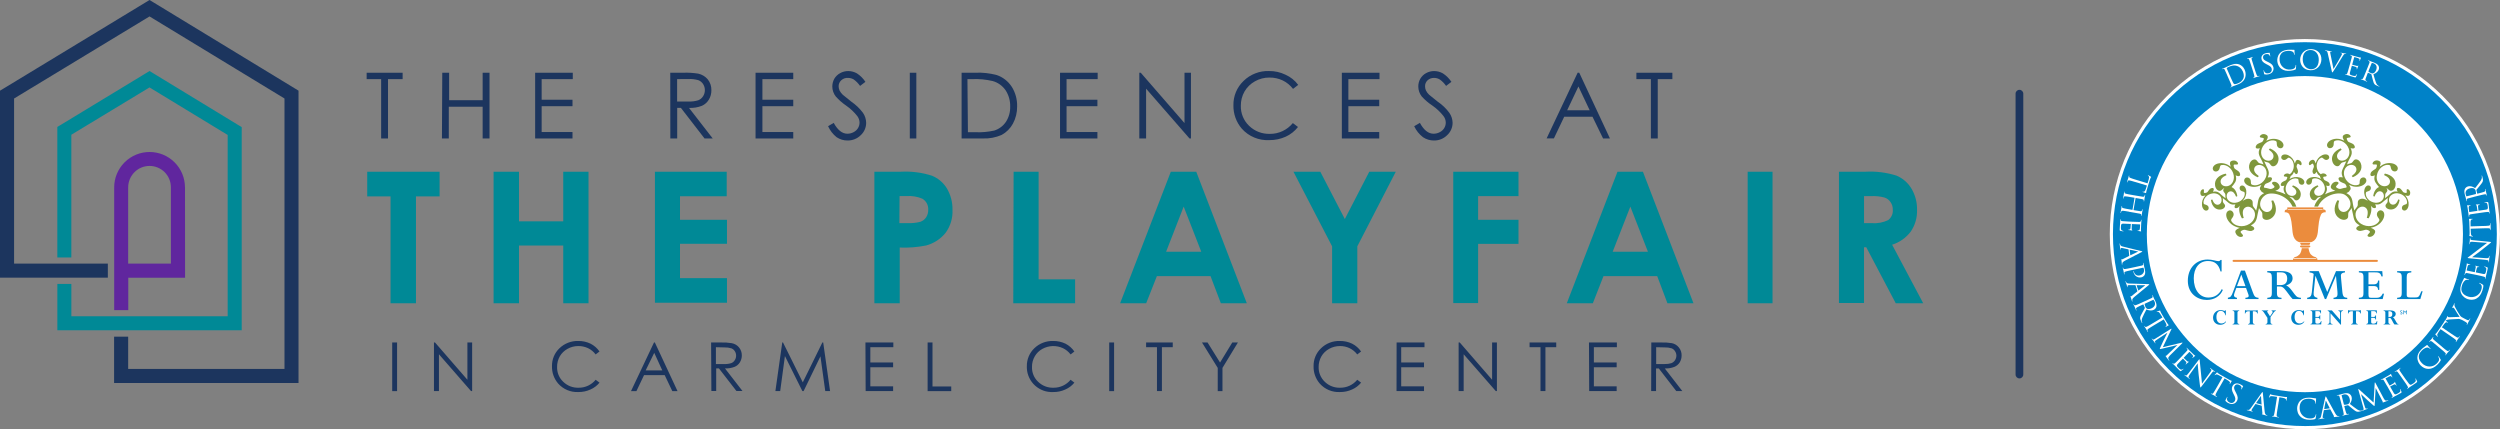 <?xml version="1.0" encoding="UTF-8"?>
<svg id="Layer_2" data-name="Layer 2" xmlns="http://www.w3.org/2000/svg" viewBox="0 0 972.54 166.97">
  <rect x="0" y="0" width="972.54" height="166.97" fill="#808080" stroke="none"/>
  <defs>
    <style>
      .cls-1 {
        fill: #60269e;
      }

      .cls-2 {
        fill: #008996;
      }

      .cls-3 {
        fill: #fff;
      }

      .cls-4 {
        fill: #0082c8;
      }

      .cls-5 {
        fill: #1c355e;
      }

      .cls-6 {
        fill: #eb8c3d;
      }

      .cls-7 {
        fill: #7f973c;
      }
    </style>
  </defs>
  <g id="Layer_1-2" data-name="Layer 1">
    <g>
      <path class="cls-5" d="M785.59,147.21c-.83,0-1.5-.67-1.5-1.5V36.44c0-.83.67-1.5,1.5-1.5s1.5.67,1.5,1.5v109.27c0,.83-.67,1.5-1.5,1.5Z"/>
      <path class="cls-2" d="M94.03,50.98v-1.55l-1.31-.77-33.13-20.17-1.42-.86-1.42.86-33.11,20.09-1.34.8v50.79h5.45v-47.75l30.41-18.41,30.41,18.49v70.54H27.76v-12.59h-5.45v18.04h71.72s0-77.52,0-77.52Z"/>
      <path class="cls-1" d="M71.96,72.92c0-3.66-1.45-7.17-4.03-9.75-5.37-5.38-14.08-5.39-19.46-.02,0,0-.01.01-.02.02-2.59,2.59-4.04,6.1-4.03,9.75v47.72h5.48v-12.61h22.1l-.03-35.11ZM66.48,102.55h-16.62v-29.63c0-2.21.87-4.34,2.43-5.91,1.55-1.58,3.67-2.46,5.88-2.46,2.2,0,4.32.87,5.88,2.43,1.56,1.56,2.43,3.67,2.43,5.88v29.69Z"/>
      <polygon class="cls-5" points="114.82 34.47 59.59 .86 58.17 0 56.75 .86 1.34 34.47 0 35.27 0 108.03 41.95 108.03 41.95 102.55 5.48 102.55 5.48 38.32 58.17 6.39 110.67 38.32 110.67 143.51 49.86 143.51 49.86 130.96 44.38 130.96 44.38 148.99 116.13 148.99 116.13 35.27 114.82 34.47"/>
      <g>
        <polygon class="cls-5" points="142.63 30.78 142.63 28.3 156.63 28.3 156.63 30.78 150.94 30.78 150.94 53.87 148.27 53.87 148.27 30.78 142.63 30.78"/>
        <polygon class="cls-5" points="172.05 28.3 174.72 28.3 174.72 38.98 187.76 38.98 187.76 28.3 190.43 28.3 190.43 53.87 187.76 53.87 187.76 41.52 174.59 41.52 174.59 53.87 171.92 53.87 172.05 28.3"/>
        <polygon class="cls-5" points="208.18 28.3 222.82 28.3 222.82 30.78 210.71 30.78 210.71 38.8 222.71 38.8 222.71 41.31 210.71 41.31 210.71 51.36 222.71 51.36 222.71 53.87 208.18 53.87 208.18 28.3"/>
        <path class="cls-5" d="M268.03,41.98c1.72.08,3.44-.2,5.05-.83,1.11-.5,2.04-1.33,2.67-2.38.67-1.11,1.02-2.39.99-3.69.04-1.53-.46-3.03-1.42-4.22-.96-1.13-2.27-1.91-3.71-2.22-1.91-.3-3.84-.42-5.77-.35h-5.1l.03,25.57h2.67v-11.89h1.44l9.19,11.89h3.18l-9.22-11.89ZM263.41,39.49v-8.71l4.52-.03c1.27-.06,2.55.1,3.77.45.75.3,1.38.82,1.82,1.5.92,1.44.92,3.29,0,4.73-.45.72-1.11,1.27-1.9,1.58-1.23.38-2.51.54-3.79.48h-4.41Z"/>
        <polygon class="cls-5" points="293.92 28.3 308.59 28.3 308.59 30.78 296.59 30.78 296.59 38.8 308.59 38.8 308.59 41.31 296.59 41.31 296.59 51.36 308.59 51.36 308.59 53.87 293.92 53.87 293.92 28.3"/>
        <path class="cls-5" d="M322.16,49.08l2.16-1.28c1.55,2.81,3.31,4.22,5.34,4.22.84,0,1.67-.21,2.4-.61,1.42-.7,2.33-2.15,2.32-3.74-.02-.91-.33-1.79-.88-2.51-1.25-1.58-2.72-2.97-4.38-4.11-1.46-1-2.8-2.18-3.98-3.5-.88-1.11-1.36-2.49-1.36-3.9,0-1.07.28-2.12.8-3.05.55-.91,1.33-1.66,2.27-2.16.96-.54,2.05-.81,3.15-.8,1.18,0,2.34.32,3.37.91,1.31.85,2.43,1.97,3.29,3.29l-2.08,1.58c-.67-.97-1.5-1.82-2.46-2.51-.67-.4-1.44-.61-2.22-.61-.99-.07-1.96.28-2.67.96-.64.59-1,1.43-.99,2.3,0,.56.13,1.11.35,1.63.33.63.76,1.2,1.28,1.68.35.32,1.44,1.18,3.31,2.67,1.74,1.19,3.28,2.67,4.54,4.36.78,1.13,1.2,2.47,1.23,3.85.02,1.84-.75,3.6-2.11,4.84-1.36,1.35-3.21,2.09-5.13,2.06-1.5.01-2.97-.43-4.22-1.26-1.44-1.14-2.58-2.6-3.34-4.28Z"/>
        <rect class="cls-5" x="353.93" y="28.3" width="2.54" height="25.57"/>
        <path class="cls-5" d="M393.56,33.72c-1.37-2.11-3.41-3.7-5.8-4.52-2.72-.73-5.53-1.04-8.34-.91h-5.34v25.57h8.18c2.55.12,5.09-.36,7.43-1.39,1.83-1,3.33-2.5,4.33-4.33,1.13-2.07,1.7-4.4,1.66-6.76.07-2.71-.67-5.38-2.11-7.67ZM391.32,47.4c-1.08,1.61-2.69,2.81-4.54,3.39-2.41.53-4.88.75-7.35.64h-2.89l-.19-20.65h1.82c2.69-.12,5.39.13,8.02.75,2.03.57,3.8,1.84,5,3.58,1.22,1.88,1.85,4.09,1.79,6.33.06,2.11-.51,4.19-1.66,5.96Z"/>
        <polygon class="cls-5" points="412.37 28.3 427.01 28.3 427.01 30.78 414.91 30.78 414.91 38.8 426.91 38.8 426.91 41.31 414.91 41.31 414.91 51.36 426.91 51.36 426.91 53.87 412.37 53.87 412.37 28.3"/>
        <polygon class="cls-5" points="443.21 53.87 443.21 28.3 443.77 28.3 460.79 47.88 460.79 28.3 463.3 28.3 463.3 53.87 462.74 53.87 445.85 34.5 445.85 53.87 443.21 53.87"/>
        <path class="cls-5" d="M505.01,33.03l-2,1.55c-1.06-1.39-2.43-2.52-4.01-3.29-1.61-.76-3.38-1.14-5.16-1.12-1.98-.02-3.94.49-5.66,1.47-1.67.93-3.07,2.28-4.03,3.93-.97,1.7-1.47,3.63-1.44,5.58-.08,2.94,1.09,5.77,3.21,7.8,2.14,2.08,5.03,3.2,8.02,3.13,3.48.05,6.8-1.5,9-4.2l2,1.52c-1.26,1.62-2.89,2.91-4.76,3.77-2.02.91-4.2,1.36-6.41,1.34-4.06.21-7.99-1.43-10.69-4.46-2.17-2.53-3.33-5.78-3.26-9.11-.07-3.57,1.37-7,3.95-9.46,2.63-2.57,6.19-3.96,9.86-3.85,2.24-.03,4.45.46,6.47,1.44,1.95.87,3.65,2.23,4.92,3.95h0Z"/>
        <polygon class="cls-5" points="522 28.3 536.65 28.3 536.65 30.78 524.54 30.78 524.54 38.8 536.54 38.8 536.54 41.31 524.54 41.31 524.54 51.36 536.54 51.36 536.54 53.87 522 53.87 522 28.3"/>
        <path class="cls-5" d="M550.17,49.08l2.19-1.28c1.52,2.81,3.29,4.22,5.34,4.22.84,0,1.67-.21,2.4-.61.72-.36,1.32-.91,1.74-1.6.39-.64.59-1.38.59-2.14-.02-.91-.33-1.79-.88-2.51-1.24-1.58-2.7-2.97-4.36-4.11-1.5-.99-2.88-2.17-4.09-3.5-.88-1.11-1.36-2.49-1.36-3.9-.01-1.07.26-2.12.8-3.05.54-.91,1.31-1.66,2.24-2.16.97-.53,2.05-.81,3.15-.8,1.19,0,2.36.32,3.39.91,1.32.86,2.44,1.98,3.31,3.29l-2.08,1.58c-.66-.98-1.5-1.83-2.46-2.51-.67-.4-1.44-.62-2.22-.61-.94-.03-1.86.31-2.54.96-.63.6-.98,1.43-.96,2.3,0,.56.12,1.12.35,1.63.31.63.74,1.21,1.26,1.68.35.32,1.44,1.18,3.31,2.67,1.75,1.18,3.29,2.65,4.54,4.36.79,1.13,1.22,2.47,1.26,3.85,0,1.84-.77,3.6-2.14,4.84-1.36,1.36-3.21,2.1-5.13,2.06-1.5.01-2.97-.43-4.22-1.26-1.48-1.12-2.66-2.59-3.45-4.28h0Z"/>
        <path class="cls-5" d="M614.35,28.3l-.61-.03-12.08,25.57h2.83l4.01-8.42h11.01l4.11,8.44h2.67l-11.94-25.57ZM609.65,42.89l4.38-9.25,4.38,9.25h-8.76Z"/>
        <polygon class="cls-5" points="636.58 30.78 636.58 28.3 650.58 28.3 650.58 30.78 644.89 30.78 644.89 53.87 642.22 53.87 642.22 30.78 636.58 30.78"/>
        <path class="cls-2" d="M142.85,66.8h28.16v9.59h-9.19v41.58h-9.89v-41.58h-9.08v-9.59ZM192.01,66.8h9.89v19.29h17.21v-19.29h9.83v51.17h-9.83v-22.44h-17.21v22.44h-9.89v-51.17ZM254.78,66.8h27.92v9.54h-18.17v9.16h18.28v9.35h-18.28v13.36h18.28v9.57h-28.03v-50.98ZM340.15,66.8h10.31c4.09-.22,8.18.3,12.08,1.55,2.44.99,4.49,2.75,5.85,5,1.47,2.52,2.21,5.39,2.14,8.31.15,3.18-.79,6.32-2.67,8.9-1.94,2.41-4.6,4.14-7.59,4.94-3.38.67-6.82.94-10.26.8v21.67h-9.86v-51.17ZM349.87,86.79h3.1c1.71.09,3.42-.08,5.08-.51.91-.33,1.69-.94,2.24-1.74.55-.87.83-1.88.8-2.91.12-1.76-.76-3.43-2.27-4.33-1.95-.83-4.08-1.18-6.2-1.02h-2.67l-.08,10.5ZM394.31,66.8h9.73v41.87h14.19v9.3h-24.05l.13-51.17ZM455.47,66.8h9.89l19.67,51.17h-10.1l-4.01-10.55h-20.87l-4.17,10.55h-10.13l19.72-51.17ZM460.47,80.37l-6.84,17.56h13.68l-6.84-17.56ZM503.17,66.8h10.45l9.54,18.41,9.51-18.41h10.31l-14.96,29.02v22.15h-9.81v-22.15l-15.04-29.02ZM565.34,66.8h25.38v9.49h-15.71v9.22h15.71v9.35h-15.71v23.03h-9.67v-51.09ZM629.23,66.8h9.89l19.67,51.17h-10.13l-3.98-10.55h-20.9l-4.14,10.55h-10.13l19.72-51.17ZM634.23,80.37l-6.87,17.56h13.71l-6.84-17.56ZM679.87,66.8h9.67v51.17h-9.67v-51.17ZM715.38,66.8h10.31c4.08-.23,8.18.29,12.08,1.52,2.42,1.02,4.45,2.78,5.8,5.02,1.5,2.51,2.26,5.39,2.19,8.31.1,2.99-.75,5.94-2.43,8.42-1.83,2.43-4.37,4.22-7.27,5.13l12.1,22.77h-10.69l-11.46-21.78h-.88v21.67h-9.75v-51.06ZM725.13,86.79h3.05c2.2.2,4.41-.22,6.39-1.2,1.24-.96,1.91-2.5,1.76-4.06.02-1.04-.29-2.06-.88-2.91-.56-.82-1.36-1.44-2.3-1.76-1.74-.47-3.54-.66-5.34-.56h-2.67v10.5Z"/>
        <path class="cls-5" d="M152.57,133.23h1.9v18.92h-1.9v-18.92ZM168.82,152.14v-18.92h.4l12.61,14.51v-14.51h1.84v18.92h-.43l-12.48-14.32v14.32h-1.95ZM233.21,136.73l-1.5,1.15c-.77-1.04-1.78-1.87-2.94-2.43-1.19-.56-2.5-.85-3.82-.83-1.47,0-2.92.37-4.2,1.1-1.24.68-2.28,1.69-2.99,2.91-.7,1.26-1.06,2.68-1.04,4.11-.07,2.18.79,4.28,2.38,5.77,1.59,1.56,3.76,2.4,5.99,2.32,2.57.03,5.01-1.11,6.63-3.1l1.5,1.12c-.94,1.16-2.15,2.08-3.53,2.67-1.48.68-3.1,1.02-4.73.99-2.98.14-5.86-1.08-7.83-3.31-1.61-1.87-2.47-4.27-2.4-6.73-.06-2.64,1-5.18,2.91-7,1.96-1.88,4.58-2.9,7.29-2.83,1.65-.03,3.29.33,4.78,1.04,1.4.71,2.61,1.75,3.5,3.05ZM254.75,133.23l8.82,18.92h-2.03l-2.97-6.23h-8.02l-2.97,6.23h-2.11l8.95-18.92h.32ZM254.51,137.26l-3.34,6.84h6.47l-3.13-6.84ZM276.63,133.23h3.77c1.43-.05,2.86.04,4.28.27,2.3.42,3.95,2.45,3.9,4.78,0,.94-.25,1.87-.75,2.67-.49.79-1.2,1.4-2.06,1.76-1.19.45-2.47.66-3.74.61l6.81,8.79h-2.35l-6.81-8.79h-1.07v8.79h-1.87l-.11-18.89ZM278.5,135.07v6.55h3.26c.9.04,1.81-.08,2.67-.35.6-.21,1.1-.63,1.42-1.18.35-.52.52-1.14.51-1.76,0-.61-.17-1.2-.51-1.71-.31-.52-.79-.91-1.36-1.12-.87-.26-1.77-.38-2.67-.35l-3.31-.08ZM301.64,152.14l2.67-18.92h.29l7.7,15.52,7.62-15.52h.32l2.67,18.92h-1.87l-1.87-13.52-6.55,13.52h-.48l-6.79-13.63-1.84,13.63h-1.87ZM336.67,133.23h10.85v1.84h-8.95v5.93h8.87v1.87h-8.87v7.43h8.87v1.84h-10.69l-.08-18.92ZM360.86,133.23h1.9v17.1h7.29v1.82h-9.19v-18.92ZM417.96,136.73l-1.47,1.15c-.79-1.03-1.8-1.86-2.97-2.43-2.56-1.19-5.54-1.09-8.02.27-1.24.68-2.27,1.68-2.97,2.91-.72,1.25-1.09,2.67-1.07,4.11-.07,2.18.79,4.28,2.38,5.77,1.6,1.56,3.76,2.4,5.99,2.32,2.57.03,5.02-1.11,6.65-3.1l1.47,1.12c-.94,1.16-2.15,2.08-3.53,2.67-1.48.69-3.1,1.02-4.73.99-5.38.27-9.96-3.88-10.23-9.25-.01-.26-.02-.53,0-.79-.05-2.64,1.01-5.18,2.91-7,1.96-1.88,4.58-2.9,7.29-2.83,1.66-.03,3.31.33,4.81,1.04,1.39.71,2.58,1.76,3.47,3.05ZM431.5,133.23h1.9v18.92h-1.9v-18.92ZM445.85,135.07v-1.84h10.37v1.84h-4.22v17.07h-1.92v-17.07h-4.22ZM467.6,133.23h2.16l4.86,7.8,4.76-7.8h2.19l-6.01,9.89v9.03h-1.84v-9.03l-6.12-9.89ZM529.49,136.73l-1.5,1.15c-.79-1.03-1.8-1.86-2.97-2.43-1.18-.57-2.48-.85-3.79-.83-1.47,0-2.92.37-4.2,1.1-1.24.68-2.28,1.69-2.99,2.91-.71,1.25-1.08,2.67-1.07,4.11-.06,2.17.81,4.27,2.38,5.77,1.6,1.56,3.76,2.4,5.99,2.32,2.57.03,5.02-1.11,6.65-3.1l1.5,1.12c-.94,1.16-2.15,2.08-3.53,2.67-1.48.68-3.1,1.02-4.73.99-2.98.15-5.86-1.07-7.83-3.31-1.61-1.87-2.47-4.27-2.4-6.73-.06-2.64,1-5.18,2.91-7,1.95-1.89,4.58-2.91,7.29-2.83,1.65-.03,3.29.33,4.78,1.04,1.4.71,2.6,1.76,3.5,3.05ZM543.3,133.23h10.85v1.84h-9.06v5.93h8.87v1.87h-8.87v7.43h8.87v1.84h-10.69l.03-18.92ZM567.43,152.14v-18.92h.43l12.59,14.51v-14.51h1.87v18.92h-.43l-12.5-14.32v14.32h-1.95ZM595.03,135.07v-1.84h10.37v1.84h-4.2v17.07h-1.92v-17.07h-4.25ZM618.14,133.23h10.85v1.84h-8.95v5.93h8.87v1.87h-8.87v7.43h8.87v1.84h-10.69l-.08-18.92ZM642.38,133.23h3.77c1.43-.05,2.86.04,4.28.27,1.06.23,2,.81,2.67,1.66.73.87,1.11,1.99,1.07,3.13.01.94-.24,1.87-.72,2.67-.5.79-1.22,1.4-2.08,1.76-1.19.46-2.47.67-3.74.61l6.81,8.79h-2.35l-6.79-8.79h-1.07v8.79h-1.9l.05-18.89ZM644.28,135.07v6.55h3.26c.9.03,1.81-.09,2.67-.35.58-.24,1.08-.65,1.42-1.18.33-.53.51-1.14.51-1.76,0-.61-.19-1.21-.53-1.71-.31-.51-.78-.91-1.34-1.12-.87-.26-1.77-.38-2.67-.35l-3.31-.08Z"/>
      </g>
      <g id="Layer_2-2" data-name="Layer 2-2">
        <g>
          <g>
            <path class="cls-3" d="M896.64,159.15c37.6,0,68.08-30.48,68.08-68.08s-30.48-68.07-68.08-68.07-68.07,30.48-68.07,68.08,30.48,68.08,68.08,68.08"/>
            <path class="cls-3" d="M896.64,166.97c-20.27,0-39.33-7.89-53.67-22.23-14.34-14.34-22.23-33.39-22.23-53.66s7.89-39.33,22.23-53.67c14.34-14.33,33.39-22.23,53.66-22.23s39.33,7.89,53.67,22.23c14.34,14.34,22.23,33.39,22.23,53.67s-7.89,39.33-22.23,53.67c-14.34,14.34-33.39,22.23-53.67,22.23h0ZM896.64,30.82c-33.23,0-60.26,27.03-60.26,60.26s27.03,60.26,60.26,60.26,60.26-27.03,60.26-60.26-27.03-60.26-60.26-60.26Z"/>
            <path class="cls-3" d="M896.64,159.15c37.6,0,68.08-30.48,68.08-68.08s-30.48-68.07-68.08-68.07-68.07,30.48-68.07,68.08,30.48,68.08,68.08,68.08"/>
            <path class="cls-4" d="M896.64,165.74c-19.94,0-38.69-7.77-52.8-21.87-14.1-14.1-21.87-32.85-21.87-52.79s7.76-38.69,21.87-52.8c14.1-14.1,32.85-21.87,52.8-21.87s38.69,7.77,52.8,21.87c14.1,14.1,21.87,32.85,21.87,52.8s-7.77,38.69-21.87,52.8c-14.1,14.1-32.85,21.87-52.8,21.87h0ZM896.64,29.59c-33.9,0-61.49,27.58-61.49,61.49s27.58,61.49,61.49,61.49,61.49-27.58,61.49-61.49-27.58-61.49-61.49-61.49Z"/>
          </g>
          <g>
            <path class="cls-7" d="M894.67,69.08c-1.35-.42-2.67-.22-4.02.55.13-.25.29-.57.37-.79.04-.13.06-.25.06-.36.45-.24.82-.59,1.11-1.19.05-.1.13-.35.19-.46.21.33.42.68.7.82.3.15.54.03.72-.32.32-.66.13-1.05-.34-2.26-.11-.28-.03-.7.16-1.08.11-.23.25-.39.49-.27.26.13.48.4.71.51.22.11.39.05.48-.13.22-.45,0-1.32-.83-1.73-.68-.34-1.13-.23-1.43.4-.11.22-.21.55-.29.83-.43-1.49-1.25-2.55-2.52-3.18-1.19-.59-2.33-.37-2.68.34-.26.53-.08,1.07.5,1.36.46.23.98.14,1.44-.23.52-.44.7-.7,1.18-.47,1.47.73,2.2,3.04,1.2,5.06-.28.56-.67,1-1.12,1.31-.13-.09-.29-.16-.49-.23-.88-.27-1.65.2-1.8.67-.06.19.02.36.25.43.25.08.59.03.87.12.25.08.24.29.16.53-.13.41-.35.76-.63.89-1.18.55-1.59.7-1.81,1.4-.12.37-.03.63.29.73.3.09.7,0,1.08-.11-.04.13-.15.36-.18.47-.38,1.2.05,1.96.65,2.94-1.58-.85-3.16-1.22-4.04-1.38.36-.14.8-.32,1.07-.5.8-.5.89-1.12.34-1.99-.67-1.05-1.87-1.24-2.44-.88-.23.14-.29.39-.12.66.19.3.58.55.79.89.19.3,0,.51-.31.69-.49.31-1.03.47-1.42.37-1.01-.27-1.61-.46-2.11-.46-.25-.1-.25-.35-.15-.61.17-.47.45-.85.79-1,1.45-.59,1.91-.73,2.22-1.54.16-.43.07-.74-.3-.88-.32-.12-.82-.03-1.29.05l.24-.65c.69-1.85-.57-3.08-1.62-5.7.09.06.33.17.45.22.28.11.73.16,1.07.29.24.09.4.18.56.37.46.57.66.91,1,1.04.73.27,1.8-.23,2.3-1.57.77-2.05-.41-4.18-3.13-5.31l-.42.49c1.51,1.05,2.09,2.1,1.69,3.15-.37.99-1.55,1.43-2.81.96-1.52-.57-2.36-2.55-1.63-4.52.93-2.48,3.49-3.72,5.3-3.04.59.22.5.58.55,1.39.04.69.38,1.21.95,1.42.71.26,1.32-.01,1.57-.67.32-.87-.4-2.03-1.86-2.57-1.57-.58-3.13-.42-4.76.4.18-.28.38-.65.48-.91.29-.77.02-1.24-.81-1.55-1.01-.38-1.95.13-2.15.68-.09.23,0,.42.27.52.29.11.69.07,1.02.19.29.11.26.35.15.64-.17.47-.46.87-.79,1-1.42.58-1.91.72-2.22,1.54-.16.42-.07.74.3.87.35.13.82.03,1.27-.06-.05.14-.2.41-.24.53-.8,2.15.74,3.17,1.65,5.8-.1-.04-.36-.15-.46-.19-.28-.11-.74-.19-1.07-.31-.24-.09-.4-.17-.56-.37-.44-.56-.66-.9-1.01-1.03-.73-.27-1.82.23-2.31,1.55-.77,2.05.41,4.18,3.16,5.32l.41-.48c-1.5-1.07-2.11-2.11-1.71-3.16.37-1,1.6-1.44,2.84-.98,1.52.57,2.38,2.56,1.65,4.52-.92,2.46-3.49,3.72-5.32,3.04-.59-.22-.51-.54-.56-1.36-.02-.68-.38-1.21-.95-1.42-.69-.26-1.33.01-1.57.67-.33.87.39,2,1.87,2.55,1.59.59,3.14.41,4.76-.41-.18.29-.38.65-.49.93-.2.54-.12.93.25,1.22.02.08.05.16.1.23.23.36.74.6,1.21.84-.14.09-.47.24-.6.32-2.24,1.41-1.54,3.41-2.54,6.47-.07-.11-.22-.4-.29-.5-.19-.3-.55-.69-.76-1.03-.16-.25-.24-.44-.25-.73-.01-.82.02-1.28-.21-1.64-.48-.76-1.82-1.06-3.2-.2-.07.05-.14.1-.21.15-.08.03-.17.05-.24.07,1.01-1.16,1.49-2.4,1.34-3.83-.14-1.34-.91-2.16-1.7-2.08-.59.06-.95.53-.88,1.15.05.51.41.92.97,1.08.67.21.95.22,1.01.75.17,1.65-1.41,3.51-3.63,3.74-1.78.19-3.23-.94-3.38-2.31-.12-1.12.51-2.04,1.41-2.13.95-.1,1.68.62,2.24,2.08l.48-.23c-.26-1.8-1.1-3.03-2.25-3.51,1.1-1.4,2.04-2.23,1.75-3.99-.02-.13-.12-.42-.14-.58.43.17.88.36,1.25.3.39-.06.54-.36.46-.81-.14-.87-.61-1.1-1.91-1.95-.3-.19-.51-.65-.59-1.14-.05-.3-.03-.55.28-.6.34-.06.74.05,1.05,0,.28-.05.41-.23.37-.46-.1-.58-.93-1.26-2.01-1.09-.89.15-1.24.57-1.1,1.39.05.28.18.68.3,1-1.46-1.13-2.99-1.59-4.65-1.31-1.56.26-2.5,1.27-2.35,2.2.12.69.68,1.08,1.43.95.61-.1,1.04-.55,1.22-1.23.2-.79.18-1.17.81-1.27,1.93-.32,4.25,1.4,4.69,4.04.35,2.1-.86,3.91-2.48,4.19-1.34.23-2.43-.44-2.61-1.5-.19-1.13.59-2.06,2.29-2.81l-.32-.57c-2.93.61-4.5,2.5-4.13,4.68.24,1.43,1.21,2.13,1.99,2.01.37-.06.63-.38,1.19-.85.13-.12.25-.17.4-.21-.3.3-.44.66-.41.98.04.32.27.57.63,1.05.13.17.16.32.19.54.03.3,0,.69.03.95,0,.09.05.33.06.42-1.98-1.31-2.49-2.8-4.43-2.6-.11.02-.36.08-.49.09.17-.35.35-.72.32-1.04-.04-.32-.27-.47-.66-.43-.74.08-.95.45-1.73,1.5-.18.24-.57.39-.99.44-.26.03-.46,0-.49-.26-.03-.29.08-.62.05-.88-.03-.24-.16-.35-.37-.33-.5.05-1.11.71-1.02,1.63.08.75.41,1.07,1.11.99.24-.02.58-.12.85-.2-1.03,1.17-1.49,2.42-1.34,3.83.14,1.32.93,2.16,1.72,2.08.59-.06.95-.5.88-1.15-.05-.51-.41-.9-.97-1.09-.65-.21-.97-.21-1.03-.75-.17-1.63,1.4-3.49,3.63-3.72,1.78-.19,3.23.92,3.38,2.3.12,1.14-.49,2.02-1.39,2.11-.95.1-1.7-.6-2.24-2.06l-.49.23c.35,2.49,1.86,3.91,3.71,3.71,1.21-.13,1.85-.9,1.78-1.56-.03-.31-.28-.54-.65-1.04-.13-.17-.16-.32-.19-.54-.03-.31.02-.68,0-.94,0-.11-.05-.33-.08-.42,1.93,1.43,2.68,2.72,4.35,2.55l.59-.06c-.17.37-.35.76-.32,1.05.04.33.27.47.66.43.6-.06.85-.31,1.36-.99-.46,1.39-.21,3.13.84,4.95l.7-.15c-.63-2.03-.46-3.4.64-4.09,1.04-.65,2.47-.2,3.28,1.09,1,1.59.4,4-1.66,5.29-2.56,1.61-5.8.96-6.99-.94-.39-.62-.1-.86.44-1.64.45-.64.49-1.37.12-1.96-.45-.72-1.22-.91-1.9-.49-.91.57-1.04,2.1-.07,3.64,1.04,1.65,2.58,2.56,4.63,2.95-.36.14-.8.32-1.09.51-.78.49-.87,1.11-.32,1.97.67,1.05,1.85,1.25,2.42.89.21-.13.29-.39.12-.66-.19-.3-.57-.58-.77-.9-.17-.28,0-.5.28-.68.49-.3,1.01-.46,1.42-.36,1.74.47,2.25.68,3.1.15.44-.28.58-.63.34-1.01-.21-.34-.73-.6-1.22-.86l.68-.42c1.92-1.21,1.64-3.21,2.49-6.35.05.12.18.39.26.51.19.3.56.66.79,1.01.16.25.24.43.25.73.03.84-.04,1.29.18,1.65.48.76,1.81,1.05,3.2.17,2.13-1.34,2.55-4.11.84-7.05l-.72.16c.65,2.01.44,3.38-.65,4.07-1.04.65-2.42.23-3.25-1.08-1-1.59-.38-3.98,1.67-5.27,2.36-1.49,8.54.04,10.48,4.57h1.48c-.53-1.7-1.56-2.95-2.74-3.85.05.02.09.03.12.04.24.08.62.1.93.2.21.06.34.13.49.29.41.46.59.75.9.84.63.2,1.52-.28,1.88-1.44.56-1.78-.53-3.53-2.9-4.37l-.33.44c1.33.82,1.86,1.69,1.58,2.6-.27.86-1.26,1.28-2.35.94-1.32-.41-2.12-2.05-1.58-3.76.68-2.15,2.8-3.31,4.37-2.82.51.16.45.47.53,1.15.07.59.38,1.01.87,1.16.61.2,1.13-.07,1.3-.63.24-.76-.43-1.7-1.7-2.1M936.58,73.58c-.2-.02-.34.1-.36.33-.03.26.08.58.05.88-.03.26-.23.29-.49.26-.42-.05-.81-.2-1-.44-.78-1.05-1-1.42-1.73-1.5-.39-.04-.62.1-.65.43-.04.32.15.68.32,1.04-.13-.01-.39-.08-.49-.09-1.94-.2-2.45,1.28-4.43,2.6.01-.09.06-.33.06-.42.03-.26,0-.65.03-.95.02-.22.06-.36.19-.54.37-.48.6-.73.63-1.05.03-.33-.11-.69-.41-.98.15.04.27.1.4.21.57.47.83.78,1.2.85.78.13,1.75-.58,1.98-2.01.37-2.19-1.2-4.08-4.13-4.68l-.32.57c1.7.75,2.48,1.69,2.29,2.81-.18,1.06-1.27,1.72-2.61,1.5-1.62-.28-2.84-2.08-2.48-4.19.44-2.64,2.77-4.37,4.69-4.04.63.11.61.48.8,1.27.18.68.61,1.13,1.22,1.23.76.13,1.32-.27,1.43-.95.16-.93-.78-1.94-2.35-2.2-1.67-.28-3.19.17-4.65,1.31.12-.32.25-.71.3-1,.14-.82-.22-1.24-1.1-1.39-1.08-.18-1.91.5-2.01,1.09-.04.24.09.42.37.46.31.05.7-.06,1.05,0,.31.05.32.3.27.6-.08.5-.3.95-.6,1.14-1.3.85-1.76,1.08-1.91,1.95-.08.45.07.75.46.81.37.06.82-.13,1.25-.3-.03.15-.12.45-.14.58-.3,1.76.66,2.59,1.75,3.99-1.14.49-1.99,1.72-2.24,3.51l.48.23c.56-1.46,1.29-2.18,2.24-2.08.9.09,1.53,1.01,1.41,2.13-.15,1.37-1.6,2.5-3.38,2.31-2.22-.23-3.81-2.09-3.63-3.74.06-.53.33-.54,1-.75.56-.16.92-.57.97-1.08.07-.62-.3-1.09-.88-1.15-.79-.08-1.56.75-1.7,2.08-.15,1.43.33,2.67,1.34,3.83-.08-.03-.16-.05-.25-.07-.07-.05-.14-.1-.21-.15-1.37-.86-2.72-.56-3.19.2-.23.36-.2.82-.21,1.64,0,.29-.09.48-.25.73-.21.34-.58.73-.77,1.03-.06.1-.22.39-.28.5-1.01-3.05-.3-5.06-2.54-6.47-.13-.08-.45-.23-.6-.32.48-.23.98-.48,1.21-.84.05-.08.08-.16.1-.23.36-.29.45-.68.25-1.22-.11-.28-.31-.65-.48-.93,1.62.81,3.17.99,4.76.41,1.48-.55,2.2-1.68,1.87-2.55-.24-.65-.88-.92-1.57-.67-.57.21-.93.74-.95,1.42-.04.82.04,1.14-.55,1.36-1.83.68-4.41-.58-5.33-3.04-.73-1.97.12-3.95,1.65-4.52,1.24-.46,2.47-.02,2.84.98.4,1.05-.22,2.09-1.71,3.16l.41.48c2.75-1.14,3.92-3.27,3.15-5.32-.49-1.32-1.58-1.82-2.31-1.55-.35.13-.57.47-1.01,1.03-.16.2-.31.28-.56.37-.32.12-.78.2-1.07.31-.1.04-.36.16-.46.19.91-2.63,2.45-3.65,1.65-5.8-.04-.12-.19-.39-.24-.53.45.09.93.19,1.27.06.37-.14.46-.45.3-.87-.3-.81-.79-.96-2.22-1.54-.33-.13-.62-.53-.79-1-.11-.28-.13-.53.15-.64.32-.12.73-.09,1.02-.19.26-.1.35-.3.27-.52-.2-.55-1.13-1.06-2.15-.68-.84.31-1.1.78-.81,1.55.1.26.31.63.48.91-1.63-.83-3.19-.98-4.76-.4-1.46.54-2.19,1.69-1.86,2.57.24.65.86.93,1.57.67.57-.21.91-.73.95-1.42.05-.8-.04-1.17.55-1.39,1.81-.68,4.38.57,5.3,3.04.74,1.97-.1,3.95-1.63,4.52-1.26.47-2.44.03-2.81-.96-.39-1.06.19-2.11,1.69-3.15l-.41-.49c-2.72,1.13-3.9,3.26-3.14,5.31.5,1.34,1.58,1.85,2.3,1.57.35-.13.54-.48,1-1.04.16-.2.31-.28.56-.37.35-.13.79-.18,1.07-.29.13-.05.36-.15.45-.22-1.06,2.62-2.31,3.85-1.62,5.7l.24.65c-.47-.08-.97-.17-1.29-.05-.37.14-.46.45-.3.88.31.81.77.94,2.22,1.54.34.15.62.53.79,1,.1.26.1.51-.15.61-.5,0-1.1.18-2.11.46-.4.11-.94-.06-1.42-.37-.3-.19-.49-.4-.3-.69.21-.34.61-.59.79-.89.17-.27.12-.52-.12-.66-.57-.36-1.77-.17-2.44.88-.55.86-.46,1.48.34,1.99.28.17.72.36,1.07.5-.88.16-2.47.54-4.04,1.38.59-.97,1.02-1.73.64-2.94-.03-.1-.14-.34-.18-.47.38.1.78.2,1.07.11.32-.1.41-.36.29-.73-.22-.7-.63-.85-1.81-1.4-.28-.13-.5-.49-.63-.89-.08-.25-.09-.46.16-.53.28-.09.62-.04.87-.12.23-.07.32-.23.25-.43-.15-.47-.92-.95-1.8-.67-.2.06-.36.14-.49.23-.44-.31-.84-.75-1.12-1.31-1-2.02-.27-4.33,1.2-5.06.48-.23.65.03,1.18.47.45.37.97.47,1.43.23.58-.28.77-.83.5-1.36-.35-.71-1.49-.93-2.67-.34-1.28.63-2.09,1.69-2.52,3.18-.07-.27-.18-.61-.29-.83-.31-.63-.75-.74-1.43-.4-.83.41-1.05,1.28-.83,1.73.09.18.27.24.48.13.23-.12.45-.39.71-.51.23-.12.37.04.49.27.19.38.27.79.16,1.08-.47,1.22-.67,1.61-.34,2.26.17.35.42.47.72.32.28-.14.5-.49.71-.82.05.12.14.36.18.46.3.6.67.95,1.12,1.19,0,.11.02.23.07.36.07.23.23.54.36.79-1.34-.77-2.67-.98-4.02-.55-1.27.4-1.94,1.34-1.7,2.1.18.57.68.83,1.3.63.49-.15.81-.58.87-1.16.07-.68.02-.99.53-1.15,1.57-.49,3.69.68,4.37,2.82.54,1.71-.26,3.35-1.58,3.76-1.09.34-2.08-.08-2.35-.94-.29-.92.25-1.78,1.58-2.6l-.33-.44c-2.37.84-3.46,2.59-2.9,4.37.36,1.16,1.25,1.64,1.88,1.44.3-.09.48-.38.9-.84.14-.16.28-.23.49-.29.3-.09.68-.12.93-.2.03,0,.08-.02.12-.04-1.18.9-2.21,2.15-2.74,3.85h1.48c1.94-4.53,8.12-6.06,10.48-4.57,2.05,1.29,2.67,3.68,1.67,5.27-.82,1.31-2.21,1.74-3.25,1.08-1.1-.69-1.3-2.06-.66-4.07l-.73-.16c-1.7,2.94-1.29,5.71.85,7.05,1.4.88,2.73.59,3.2-.17.23-.36.16-.81.19-1.65,0-.29.09-.47.25-.73.23-.36.6-.72.78-1.01.08-.13.22-.39.26-.51.86,3.13.57,5.14,2.49,6.35l.68.42c-.49.25-1,.52-1.22.86-.24.38-.11.73.34,1.01.85.53,1.36.32,3.1-.15.41-.09.94.06,1.42.36.27.18.45.41.28.68-.2.32-.59.6-.77.9-.17.27-.1.53.11.66.57.36,1.76.16,2.42-.89.54-.87.46-1.48-.32-1.97-.29-.19-.74-.38-1.09-.51,2.04-.39,3.59-1.31,4.63-2.95.97-1.54.84-3.07-.06-3.64-.68-.42-1.45-.23-1.9.49-.37.59-.33,1.32.12,1.96.54.78.83,1.02.44,1.64-1.2,1.9-4.43,2.55-6.99.94-2.05-1.29-2.66-3.7-1.66-5.29.81-1.29,2.24-1.74,3.28-1.09,1.1.69,1.26,2.06.64,4.09l.71.15c1.05-1.82,1.3-3.56.85-4.95.5.68.75.93,1.35.99.39.04.62-.1.66-.43.03-.29-.15-.68-.32-1.05l.59.06c1.67.17,2.41-1.12,4.35-2.55-.03.09-.07.31-.08.42-.03.26.03.63,0,.94-.03.22-.06.37-.19.54-.37.5-.61.73-.65,1.04-.07.66.57,1.43,1.78,1.56,1.86.2,3.36-1.22,3.71-3.71l-.49-.23c-.54,1.46-1.28,2.16-2.24,2.06-.9-.1-1.51-.97-1.39-2.11.14-1.37,1.59-2.48,3.38-2.3,2.24.23,3.8,2.09,3.63,3.72-.06.53-.37.54-1.02.75-.56.18-.92.57-.97,1.09-.07.64.29,1.09.88,1.15.79.09,1.58-.76,1.72-2.08.14-1.41-.32-2.67-1.34-3.83.27.09.61.18.85.2.7.07,1.03-.24,1.11-.99.1-.92-.52-1.58-1.02-1.63"/>
            <path class="cls-6" d="M868.89,101.09c-.21,0-.39.18-.39.39s.17.38.39.38h55.76c.22,0,.39-.17.39-.38s-.17-.39-.39-.39h-55.76,0Z"/>
            <path class="cls-6" d="M904.72,81.96c-.07-.41-.81-.47-.96-.48v-.79h-13.96v.79c-.15,0-.89.07-.96.48-.08.45-.08.61-.08.61,0,0,.8-.08,1.41.35.61.43,1.22,2.29,1.49,5.46.23,2.68.33,5.21,3.14,5.93l.05.47.3.58c-.25.13-.41.29-.41.47,0,.24.28.45.71.59-.07.64-.29,1.94-.95,2.6-.91.91-1.63.94-1.63.94,0,0-.27.05-.48.29-.08.1-.11.22-.12.32h-.25v.8h9.47v-.8h-.25c0-.11-.03-.23-.12-.32-.21-.24-.48-.29-.48-.29,0,0-.72-.03-1.63-.94-.66-.66-.88-1.95-.95-2.6.44-.14.71-.35.71-.59,0-.18-.15-.34-.4-.47l.3-.58.06-.47c2.8-.72,2.92-3.24,3.14-5.93.27-3.17.88-5.03,1.49-5.46.61-.43,1.41-.35,1.41-.35,0,0,0-.16-.08-.61"/>
            <path class="cls-3" d="M890.11,81.55h13.33c.06,0,.11-.05.11-.12,0-.06-.05-.12-.11-.12h-13.33c-.06,0-.12.05-.12.12s.05.12.12.12"/>
            <path class="cls-3" d="M894.71,94.41h4.27c.06,0,.12-.05.12-.12s-.05-.12-.12-.12h-4.27c-.06,0-.12.05-.12.12s.05.12.12.12"/>
            <path class="cls-3" d="M894.89,95.49h3.75c.06,0,.12-.05.12-.12s-.05-.12-.12-.12h-3.75c-.06,0-.12.05-.12.12s.05.12.12.12"/>
            <path class="cls-3" d="M895.2,96.55h3.19c.06,0,.12-.05.12-.12s-.05-.12-.12-.12h-3.19c-.06,0-.12.05-.12.12s.05.12.12.12"/>
            <path class="cls-3" d="M892.25,100.72h8.73c.06,0,.12-.05.12-.12s-.06-.12-.12-.12h-8.73c-.06,0-.12.05-.12.12s.05.12.12.12"/>
            <path class="cls-4" d="M863.81,105.6c-.73-2.83-2.27-4.06-4.86-4.06-3.6,0-5.54,2.91-5.54,6.75,0,4.5,2.32,7.46,5.69,7.46,2.35,0,4.1-1.1,5.22-3.3l.39.37c-.99,2.38-3.37,3.87-6.24,3.87-3.6,0-7.37-2.46-7.37-7.46s3.27-8.27,7.73-8.27c1.88,0,3.29.63,4.18.63.39,0,.65-.16.81-.47h.42v4.48h-.44,0Z"/>
            <path class="cls-4" d="M869.22,114.14c-.11.25-.17.57-.17.74,0,.74.82.91,1.16.96v.49h-3.53v-.49c1.05-.23,1.34-.45,2.02-2.33l3.07-8.25h1.54l3.04,8.34c.63,1.7.88,2.13,2.25,2.24v.49h-5.1v-.49c.63-.05,1.28-.14,1.28-.74,0-.23-.12-.59-.2-.77l-.83-2.31h-3.78l-.77,2.11h0ZM873.52,111.3l-1.62-4.49-1.68,4.49h3.3Z"/>
            <path class="cls-4" d="M883.76,107.8c0-1.62-.62-1.74-1.76-1.85v-.49h5.41c.86,0,4.44,0,4.44,2.85,0,1.08-.74,2.19-2.5,2.7,1.14.54,1.65,1.22,3.19,3.33,1.03,1.4,1.57,1.42,2.56,1.51v.49h-3.24c-.62-.66-.82-.91-2.39-3.04-1.34-1.85-1.99-1.85-2.76-1.85h-.94v2.53c0,1.65.6,1.77,1.77,1.87v.49h-5.52v-.49c1.17-.11,1.76-.23,1.76-1.87v-6.17h0ZM885.75,110.9h1.42c1.19,0,2.59-.43,2.59-2.5,0-1.45-.66-2.45-2.31-2.45h-1.71v4.95h0Z"/>
            <path class="cls-4" d="M908.72,107.26l-3.81,9.07h-.51l-3.67-9.07-.68,6.46c-.14,1.25.2,1.9,1.45,2.13v.49h-3.98v-.49c1.13-.2,1.65-.54,1.82-2.16l.72-7.14c-.54-.4-.8-.45-1.62-.59v-.49h3.58l3.31,8.14,3.41-8.14h3.5v.49c-.57.09-1.59.23-1.59,1.22,0,.14.06.99.06,1.11l.51,5.32c.2,2.02.77,2.11,1.9,2.25v.49h-5.35v-.49c1.02-.2,1.56-.28,1.56-1.56l-.03-.86-.57-6.17h0Z"/>
            <path class="cls-4" d="M921.36,114.03c0,1.82.23,1.82,1.36,1.82h1.68c.79,0,1.85-.08,2.5-1.62h.52l-.52,2.1h-9.27v-.49c1.31-.11,1.79-.25,1.79-1.87v-6.17c0-1.57-.49-1.74-1.79-1.85v-.49h9.11l.17,2.05h-.51c-.31-1.56-1.48-1.56-2.45-1.56h-2.58v4.67h1.93c1.65,0,1.74-.88,1.79-1.48h.49v3.61h-.49c-.05-.62-.08-1.48-1.79-1.48h-1.93v2.76h0Z"/>
            <path class="cls-4" d="M936.24,114.6c0,.91.32,1.11,1.34,1.11h1.99c1.37,0,1.51-.31,2.36-2.39h.51l-.88,3.02h-9.04v-.49c1.17-.11,1.79-.23,1.79-1.87v-6.17c0-1.62-.62-1.74-1.79-1.85v-.48h5.52v.48c-1.37.12-1.79.4-1.79,1.85v6.8h0Z"/>
            <path class="cls-4" d="M865.94,125.25c-.55.76-1.26,1.11-2.21,1.11-1.67,0-2.82-1.14-2.82-2.79s1.27-2.95,2.95-2.95c.81,0,1.27.33,1.54.33.14,0,.24-.09.34-.28h.15v2h-.15c-.25-1.1-.93-1.74-1.86-1.74-1.02,0-1.66.92-1.66,2.37,0,1.84.94,2.53,1.97,2.53.66,0,1.19-.26,1.76-.86v.29h0Z"/>
            <path class="cls-4" d="M870.41,125.3c0,.49.12.62.69.76v.16h-2.58v-.16c.67-.17.69-.35.69-.89v-3.49c0-.49-.12-.63-.69-.77v-.16h2.58v.16c-.65.15-.69.35-.69.88v3.5Z"/>
            <path class="cls-4" d="M874.53,126.22v-.15c.58-.12.69-.3.69-.82v-4.17h-.55c-.66,0-1.03.27-1.22.89h-.16l.05-1.31h.16c.07.04.16.06.25.08.1.02.2.03.29.03h3.52c.18,0,.41-.03.54-.11h.17l.05,1.31h-.16c-.19-.62-.56-.89-1.21-.89h-.55v4.18c0,.53.16.72.67.81v.15h-2.57,0Z"/>
            <path class="cls-4" d="M883.27,125.3c0,.49.16.66.69.76v.16h-2.58v-.16c.52-.07.69-.31.69-.8v-1.6l-1.42-2.17c-.27-.41-.43-.53-.77-.57v-.16h2.49v.16c-.44.02-.5.25-.24.66l.94,1.46.83-1.2c.3-.43.28-.8-.23-.93v-.16h1.69v.16c-.27.03-.54.22-.8.59l-1.29,1.84v1.95h0Z"/>
            <path class="cls-4" d="M896.35,125.25c-.55.76-1.26,1.11-2.21,1.11-1.67,0-2.82-1.14-2.82-2.79s1.27-2.95,2.95-2.95c.81,0,1.27.33,1.54.33.14,0,.24-.09.33-.28h.15v2h-.15c-.25-1.1-.93-1.74-1.85-1.74-1.02,0-1.66.92-1.66,2.37,0,1.84.93,2.53,1.97,2.53.67,0,1.19-.26,1.76-.86v.29h0Z"/>
            <path class="cls-4" d="M902.6,124.33h-.17c-.07-.48-.31-.7-.76-.7h-.96v1.6c0,.5.2.67.74.67h.32c.67,0,.97-.49,1.15-1.02h.16l-.1,1.32h-4.16v-.16c.6-.13.69-.32.69-.88v-3.51c0-.47-.11-.64-.69-.76v-.16h4.1v1.21h-.16c-.18-.7-.39-.9-.99-.9h-1.05v2.26h.96c.44,0,.65-.19.76-.68h.17v1.69h0Z"/>
            <path class="cls-4" d="M910.69,126.29h-.17l-3.93-4.44v3.34c0,.6.17.77.8.87v.16h-1.88v-.16c.59-.09.73-.41.72-.94v-3.66c-.42-.43-.5-.49-.73-.54v-.16h1.65l3.19,3.66v-2.46c0-.66-.12-.91-.69-1.04v-.16h1.85v.16c-.63.04-.8.41-.8.89v4.47h0Z"/>
            <path class="cls-4" d="M914.62,126.22v-.15c.58-.12.69-.3.69-.82v-4.17h-.55c-.66,0-1.03.27-1.21.89h-.16l.06-1.31h.17c.06.04.15.06.25.08.1.02.2.03.29.03h3.52c.18,0,.41-.03.54-.11h.17l.06,1.31h-.16c-.19-.62-.56-.89-1.22-.89h-.55v4.18c0,.53.16.72.68.81v.15h-2.57Z"/>
            <path class="cls-4" d="M924.31,124.33h-.17c-.07-.48-.31-.7-.76-.7h-.96v1.6c0,.5.21.67.75.67h.32c.67,0,.97-.49,1.15-1.02h.16l-.1,1.32h-4.17v-.16c.61-.13.69-.32.69-.88v-3.51c0-.47-.11-.64-.69-.76v-.16h4.1v1.21h-.16c-.18-.7-.38-.9-.99-.9h-1.05v2.26h.96c.44,0,.64-.19.76-.68h.17v1.69h0Z"/>
            <path class="cls-4" d="M927.95,121.67c0-.46-.1-.63-.69-.75v-.16h2.59c1.51,0,2.12.61,2.12,1.38,0,.56-.32,1.07-1.1,1.3v.02c.61.14,1.2,1.88,1.69,2.38.14.14.26.2.49.24v.15h-1.58c-.59-.71-.99-1.93-1.41-2.35-.24-.24-.43-.25-.92-.25v1.68c0,.49.2.69.7.77v.15h-2.59v-.15c.45-.04.69-.26.69-.7v-3.7h0ZM929.15,123.31c1.04.08,1.51-.25,1.51-1.16,0-.7-.39-1.08-1.14-1.08h-.38v2.24h0Z"/>
            <path class="cls-4" d="M934.18,121.64l-.16-.1c-.1-.06-.18-.12-.22-.18s-.07-.13-.07-.21c0-.12.04-.21.12-.29.09-.07.19-.11.32-.11.12,0,.24.03.34.1v.24c-.11-.1-.23-.15-.35-.15-.07,0-.13.02-.17.05-.05.03-.06.07-.06.13,0,.04.02.09.05.13.03.04.09.08.16.12l.16.1c.18.11.28.25.28.42,0,.12-.04.22-.13.29-.08.07-.19.12-.32.12-.14,0-.28-.05-.4-.14v-.27c.12.14.25.22.4.22.07,0,.13-.02.17-.06.04-.04.06-.08.06-.14,0-.09-.06-.18-.2-.26"/>
            <polygon class="cls-4" points="936.12 120.77 936.33 120.77 936.33 122.26 936.11 122.26 936.11 121.09 935.65 121.68 935.61 121.68 935.14 121.09 935.14 122.26 934.93 122.26 934.93 120.77 935.13 120.77 935.62 121.38 936.12 120.77"/>
          </g>
          <path class="cls-3" d="M866.4,29.22c-.67-1.5-.78-1.77-.94-2.06-.16-.32-.31-.44-.66-.36-.09.02-.25.08-.34.12-.04.02-.09.02-.1-.02-.03-.06.01-.1.12-.14.43-.19,1.05-.43,1.1-.45.12-.05.71-.35,1.28-.6.95-.42,2.67-1.29,4.33-.62.7.29,1.51.88,2.02,2.02.54,1.21.45,2.36.17,3.17-.22.61-.78,1.67-2.42,2.4-.41.18-.93.38-1.36.54-.43.16-.77.28-.82.3-.02,0-.18.08-.38.18-.19.09-.41.2-.55.27-.11.05-.16.05-.19,0-.01-.03,0-.07.05-.09.09-.04.19-.11.27-.17.17-.12.13-.36.05-.65-.13-.42-.47-1.18-.88-2.1l-.75-1.69h0ZM867.67,29.9c.45,1.02.86,1.89.95,2.07.12.23.31.61.43.68.21.13.67.16,1.8-.34.89-.4,1.57-1.09,1.89-1.91.28-.71.14-1.75-.25-2.63-.54-1.22-1.42-1.77-2-2.01-1.32-.55-2.48-.2-3.62.31-.19.09-.53.27-.59.34-.07.08-.08.14-.03.24.14.33.57,1.31.9,2.05l.53,1.19h0Z"/>
          <path class="cls-3" d="M877.15,27.01c.31.96.56,1.75.74,2.15.12.28.25.48.57.43.14-.03.37-.07.46-.1.06-.02.09,0,.1.04.02.05-.03.1-.14.13-.55.17-1.19.34-1.24.36s-.67.25-.97.34c-.11.04-.17.03-.19-.03,0-.03,0-.07.06-.09.09-.03.2-.09.29-.14.19-.1.17-.34.12-.64-.08-.44-.33-1.23-.64-2.19l-.56-1.76c-.5-1.56-.59-1.84-.71-2.15-.13-.33-.28-.47-.52-.45-.12,0-.25.04-.32.06-.04.01-.09,0-.1-.04-.02-.06.03-.1.14-.13.33-.11.97-.28,1.02-.29s.67-.25.97-.34c.11-.04.17-.03.19.03.01.04-.02.07-.06.09-.07.02-.13.05-.24.11-.25.14-.28.33-.19.69.08.33.17.61.67,2.17l.56,1.76h0Z"/>
          <path class="cls-3" d="M880.99,28.94c-.16-.04-.18-.08-.24-.35-.12-.51-.17-.93-.19-1.1-.02-.12,0-.17.05-.18.06-.01.08.02.1.1.02.09.05.23.12.37.32.72,1.06.86,1.75.7.98-.22,1.31-1.04,1.16-1.69-.16-.71-.55-1.05-1.59-1.58l-.55-.28c-1.29-.65-1.68-1.23-1.83-1.93-.24-1.1.41-2.03,1.71-2.32.4-.09.71-.12.98-.11.2,0,.29,0,.37-.03.08-.02.11,0,.12.05.01.05.05.4.2,1.1.04.16.03.24-.02.25-.06.01-.08-.04-.11-.12-.04-.12-.16-.38-.25-.48s-.46-.47-1.4-.26c-.71.16-1.16.72-.99,1.47.13.59.48.89,1.64,1.44l.34.16c1.42.68,1.85,1.25,2.04,2.07.09.42.11,1.23-.49,1.9-.37.41-.9.65-1.45.78-.48.11-.97.14-1.43.03h0Z"/>
          <path class="cls-3" d="M887.51,26.78c-1.11-.8-1.49-1.96-1.6-2.95-.07-.7.03-1.95.86-2.98.56-.69,1.46-1.29,3.06-1.46.42-.05,1.01-.08,1.53-.04.41.03.75.06,1.08.04.12,0,.14.04.15.1,0,.08,0,.21,0,.59.02.35.08.92.08,1.08,0,.16,0,.22-.07.23-.07,0-.09-.06-.11-.21-.05-.41-.26-.82-.55-1.02-.4-.27-1.23-.47-2.15-.37-1.39.15-1.99.63-2.32,1.02-.68.81-.76,1.76-.65,2.83.22,1.99,1.95,3.66,4.18,3.41.78-.08,1.39-.24,1.76-.72.2-.25.28-.73.29-.92,0-.12.03-.16.09-.17.05,0,.08.06.09.15,0,.07-.02.99-.09,1.36-.04.21-.06.23-.24.33-.4.21-1.19.37-1.85.44-1.57.17-2.66-.1-3.57-.76h0Z"/>
          <path class="cls-3" d="M899.06,19.1c2.36.07,4.08,1.62,4,4.07-.07,2.35-1.79,4.24-4.32,4.16-2.87-.09-4-2.36-3.94-4.25.05-1.7,1.37-4.06,4.27-3.97ZM899.03,26.94c.95.03,2.91-.45,3.01-3.51.08-2.52-1.41-3.92-3.07-3.97-1.75-.05-3.1,1.06-3.17,3.36-.08,2.45,1.34,4.07,3.23,4.13h0Z"/>
          <path class="cls-3" d="M907.8,26.79c.82-1.29,2.79-4.69,3.13-5.4.08-.15.14-.29.16-.38.01-.08,0-.19-.1-.26-.12-.06-.27-.09-.39-.1-.06,0-.11-.03-.1-.08,0-.06.07-.07.24-.05.41.07.89.17,1.01.19.06,0,.51.05.81.1.12.02.17.05.16.1s-.05.07-.14.05c-.07-.01-.3-.05-.52.05-.15.07-.33.22-.73.88-.16.27-.88,1.43-1.61,2.63-.87,1.41-1.52,2.46-1.84,2.93-.39.58-.46.74-.56.72-.13-.02-.15-.17-.27-.7l-1.53-6.76c-.14-.62-.27-.76-.62-.92-.15-.07-.32-.09-.39-.1s-.08-.05-.07-.09c0-.06.12-.05.28-.03.5.08,1.08.21,1.21.23.1.02.58.06.97.12.19.03.28.06.27.12s-.04.07-.12.05c-.11-.02-.3-.04-.4,0-.12.04-.16.11-.17.19-.02.14.05.48.14.91l1.14,5.63h0Z"/>
          <path class="cls-3" d="M914.29,24.49c.44-1.58.52-1.86.59-2.19.07-.35.04-.53-.28-.7-.07-.04-.24-.1-.33-.13-.04-.01-.07-.04-.06-.08.02-.06.07-.07.18-.04.23.06.5.14.73.21l.41.14c.07.02,2.08.58,2.32.63.2.04.36.07.45.07.05,0,.11-.03.15-.01.03,0,.03.05.02.1-.02.07-.1.18-.21.45-.04.1-.18.54-.23.65-.02.05-.06.1-.1.09-.06-.02-.07-.07-.05-.15.02-.07.06-.24.04-.38-.03-.18-.09-.33-.62-.54-.17-.07-1.27-.38-1.38-.41-.04-.01-.07.01-.09.08l-.77,2.79c-.02.07-.02.1.03.12.13.04,1.38.38,1.61.42.25.05.4.07.51,0,.09-.06.15-.1.19-.09.03,0,.05.04.03.1s-.12.22-.24.54c-.08.2-.2.57-.22.64-.02.08-.05.19-.13.17-.05-.01-.06-.06-.05-.11.03-.1.05-.2.05-.34,0-.15-.05-.35-.43-.5-.26-.11-1.26-.41-1.43-.45-.05-.01-.08,0-.09.05l-.25.89c-.1.34-.43,1.51-.48,1.73-.16.71-.05.88.95,1.15.26.07.71.2,1,.16.29-.04.47-.21.66-.6.05-.11.08-.14.13-.13.06.02.04.1.02.17-.02.08-.3.75-.41.95-.14.24-.23.22-.62.11-.76-.21-1.31-.39-1.7-.5-.39-.13-.63-.21-.78-.25-.02,0-.19-.05-.41-.1-.2-.05-.44-.1-.59-.14-.11-.03-.16-.06-.14-.13,0-.03.04-.05.1-.04.09.03.22.04.32.05.21.02.32-.19.45-.48.17-.41.39-1.21.66-2.18l.5-1.78h0Z"/>
          <path class="cls-3" d="M920.92,26.57c.61-1.52.72-1.79.83-2.11.11-.34.1-.53-.2-.72-.07-.05-.23-.13-.32-.16-.04-.02-.07-.05-.05-.09.02-.06.08-.06.19-.02.44.18,1.04.45,1.09.47.11.04.86.31,1.16.43.61.25,1.24.57,1.61,1.14.17.27.41.92.14,1.59-.29.72-.88,1.32-2.08,1.78.39,1.34.7,2.48,1.03,3.31.3.77.68,1.04.91,1.18.17.1.31.16.37.18.05.02.08.06.06.09-.02.06-.09.05-.27-.02l-.69-.28c-.55-.22-.77-.37-.97-.6-.33-.39-.48-1.01-.74-1.96-.19-.7-.39-1.54-.48-1.87-.02-.05-.05-.09-.1-.11l-1.19-.5s-.08,0-.1.05l-.09.23c-.38.94-.68,1.7-.8,2.13-.08.3-.11.53.16.69.13.07.33.18.42.22.06.02.07.06.05.09-.02.05-.08.06-.19.02-.54-.22-1.14-.49-1.19-.51,0,0-.64-.22-.93-.34-.11-.04-.15-.08-.13-.14.01-.03.04-.05.1-.03.09.04.21.06.31.08.21.04.34-.15.5-.42.21-.39.52-1.16.9-2.1l.69-1.71h0ZM921.36,27.73s-.02.1.02.14c.11.15.53.4.96.57.23.09.52.17.8.11.43-.1.9-.52,1.2-1.26.49-1.22.14-2.21-.9-2.63-.29-.12-.57-.19-.68-.2-.06,0-.1.03-.13.09l-1.28,3.19h0Z"/>
          <path class="cls-3" d="M830.74,70.84c-1.01-.31-1.84-.56-2.29-.64-.32-.06-.56-.07-.7.23-.06.14-.16.36-.19.46-.02.06-.06.07-.09.06-.05-.02-.07-.08-.03-.19.18-.58.41-1.23.42-1.28s.19-.72.28-1.04c.04-.12.07-.16.14-.14.03,0,.06.04.04.1-.03.09-.05.23-.05.33-.02.22.19.34.49.48.42.19,1.25.44,2.26.75l4.43,1.35.45-1.56c.19-.65.19-.93,0-1.17-.14-.17-.21-.22-.27-.28-.07-.06-.09-.09-.07-.14,0-.03.05-.04.11-.02.11.03.94.51,1.02.56.06.04.18.12.17.16-.02.07-.16.14-.27.42-.13.3-.27.68-.31.81l-1.2,3.93c-.1.33-.15.58-.17.76-.03.16-.03.27-.04.31-.02.05-.08.03-.14.01-.32-.1-1.03-.35-1.14-.38-.09-.03-.13-.07-.11-.12.02-.05.05-.06.2-.03l.12.03c.32.06.64-.11.97-1.12l.42-1.31-4.43-1.35h0Z"/>
          <path class="cls-3" d="M828.22,82.35c-1.04-.18-1.89-.32-2.35-.35-.32-.02-.57,0-.67.32-.05.15-.11.38-.13.48,0,.06-.05.08-.08.07-.05,0-.08-.07-.06-.19.1-.59.25-1.27.26-1.32,0-.05.09-.74.15-1.06.02-.12.05-.17.12-.16.03,0,.06.03.05.1-.02.1-.02.23-.01.33,0,.22.23.32.54.41.44.13,1.3.28,2.33.46l1.13.2s.07-.02.08-.05l.79-4.58s0-.07-.05-.08l-1.13-.2c-1.04-.18-1.89-.32-2.35-.35-.32-.02-.57,0-.67.32-.05.15-.11.38-.13.48,0,.06-.05.08-.08.07-.05,0-.08-.07-.06-.19.1-.59.25-1.27.26-1.32,0-.05.09-.74.15-1.06.02-.12.05-.17.12-.16.03,0,.06.03.05.1-.02.1-.02.23-.01.33,0,.22.23.32.54.41.44.13,1.3.28,2.33.46l1.9.33c1.68.29,1.99.34,2.34.38.37.04.56-.02.69-.36.04-.08.08-.26.1-.36,0-.04.04-.08.08-.07.06,0,.08.07.06.19-.08.49-.23,1.16-.24,1.22,0,.05-.09.74-.15,1.06-.02.12-.05.17-.12.16-.04,0-.06-.05-.05-.1.01-.07.01-.14.01-.28,0-.3-.17-.42-.55-.5-.34-.08-.64-.13-2.33-.42l-.23-.04c-.05,0-.07.02-.08.05l-.79,4.58s0,.07.05.08l.23.04c1.68.29,1.99.34,2.34.38.37.04.56-.02.69-.36.04-.08.08-.26.1-.36,0-.04.04-.08.08-.07.06,0,.08.07.06.19-.08.49-.23,1.16-.24,1.22,0,.05-.09.74-.15,1.06-.02.12-.05.17-.12.16-.04,0-.06-.05-.05-.1.01-.07.01-.14.01-.28,0-.3-.17-.42-.55-.5-.34-.08-.64-.13-2.33-.42l-1.9-.33h0Z"/>
          <path class="cls-3" d="M829.83,86.26c1.71.08,2.02.09,2.37.08.37,0,.55-.09.65-.44.03-.09.05-.27.05-.37,0-.05.03-.09.07-.08.06,0,.08.06.08.18,0,.25-.03.55-.05.79l-.04.45c0,.08-.1,2.26-.1,2.51,0,.21.02.39.04.47,0,.05.05.1.05.15,0,.03-.05.04-.1.04-.08,0-.21-.06-.51-.11-.11-.02-.59-.06-.72-.09-.05-.01-.12-.04-.12-.08,0-.06.06-.08.14-.08.08,0,.26,0,.4-.05.18-.07.32-.17.41-.76.03-.19.09-1.38.1-1.5,0-.05-.03-.07-.11-.07l-3.02-.14c-.08,0-.11,0-.11.06,0,.14-.06,1.49-.05,1.74,0,.26.03.42.13.52.08.08.14.13.14.17,0,.03-.03.05-.09.05-.06,0-.25-.06-.61-.12-.22-.03-.62-.07-.7-.07-.09,0-.21,0-.21-.09,0-.05.05-.07.1-.07.11,0,.22,0,.36-.03.15-.04.34-.13.41-.55.05-.3.12-1.38.13-1.56,0-.05-.03-.08-.07-.08l-.96-.04c-.37-.02-1.64-.08-1.87-.08-.76,0-.91.16-.95,1.23-.01.28-.04.77.07,1.06s.32.43.77.53c.12.03.16.05.16.11,0,.06-.09.06-.17.06-.09,0-.83-.13-1.05-.19-.28-.09-.28-.18-.26-.6.04-.82.09-1.42.12-1.85.04-.43.06-.69.07-.85,0-.02,0-.21,0-.44,0-.22,0-.47,0-.64,0-.12.03-.17.1-.17.03,0,.06.03.06.09,0,.1.01.23.03.33.04.22.27.29.59.34.46.07,1.32.11,2.37.16l1.93.09h-.01Z"/>
          <path class="cls-3" d="M832.94,97.65c.37.09.44.13.45.19s-.04.12-.37.28c-.4.21-4.71,2.4-6.3,3.25-.93.5-1.07.83-1.11,1.07-.04.17-.03.33-.02.44,0,.06,0,.11-.05.12-.06,0-.1-.09-.11-.21-.02-.16-.1-.96-.16-1.71-.01-.21-.03-.33.04-.33.05,0,.07.03.08.07.03.06.14.12.3.03l2.57-1.3s.06-.05.05-.11l-.25-2.34c0-.05-.04-.08-.1-.1l-2-.45c-.28-.07-.55-.09-.75-.07-.22.02-.29.26-.27.45v.11c.02.08,0,.11-.04.12-.06,0-.09-.05-.11-.15-.03-.26-.05-.73-.06-.85s-.11-.72-.16-1.23c-.02-.14,0-.21.06-.22.05,0,.07.04.08.09,0,.08.04.23.05.32.12.5.56.67,1.12.8l7.03,1.74h0ZM828.7,99.26c0,.05.04.05.08.04l2.83-1.35c.16-.07.15-.13-.02-.16l-3.04-.64c-.06-.02-.08,0-.07.04l.23,2.08h0Z"/>
          <path class="cls-3" d="M830.92,103.81c1.67-.35,1.97-.42,2.31-.51.36-.1.51-.22.51-.59,0-.09-.03-.27-.05-.37,0-.04,0-.09.05-.1.06-.01.1.04.12.15.1.48.21,1.13.23,1.22.05.23.21.85.32,1.34.28,1.34-.06,1.92-.19,2.12-.18.28-.59.68-1.16.81-1.52.32-2.79-.58-3.11-2.1-.01-.05-.04-.17-.04-.23-.01-.05,0-.12.05-.14.09-.02.11.05.16.27.22,1.04,1.15,1.69,2.14,1.49.35-.07,1.06-.26,1.52-.95.46-.69.28-1.33.23-1.58-.04-.18-.1-.36-.16-.45-.04-.06-.12-.06-.22-.04l-4.41.93c-1.03.22-1.88.4-2.31.55-.31.1-.53.21-.5.54,0,.15.04.4.06.49.01.06-.01.09-.05.1-.05.01-.1-.04-.12-.15-.13-.59-.23-1.27-.25-1.32,0-.03-.18-.7-.25-1.02-.03-.12-.02-.18.05-.19.03,0,.07,0,.08.07.02.1.07.22.11.31.09.21.33.21.66.19.46-.04,1.31-.22,2.34-.44l1.89-.4h0Z"/>
          <path class="cls-3" d="M835.63,110.53c.39,0,.46.03.48.09.02.06-.02.12-.3.35-.34.29-4.1,3.34-5.47,4.5-.8.68-.87,1.04-.86,1.28,0,.17.04.33.07.44.02.06.02.11-.03.13-.06.02-.12-.06-.15-.18-.05-.16-.3-.92-.52-1.64-.05-.2-.09-.32-.03-.34.04-.01.07,0,.1.05.04.05.15.09.3-.03l2.24-1.82s.05-.06.03-.12l-.74-2.24c-.02-.05-.06-.07-.12-.08h-2.05c-.29-.02-.56,0-.75.07-.21.07-.23.32-.17.5l.04.1c.03.07.01.11-.03.13-.06.02-.1-.04-.14-.13-.08-.25-.2-.71-.24-.82s-.26-.68-.42-1.16c-.05-.14-.05-.21.02-.23.04-.01.08.02.09.07.03.07.08.22.12.3.22.46.68.53,1.27.55l7.24.22h0ZM831.83,112.99c.02.05.05.04.09.02l2.48-1.92c.14-.1.12-.15-.05-.15l-3.11.02c-.06,0-.07.02-.06.05l.66,1.99h0Z"/>
          <path class="cls-3" d="M834.88,116.95c1.55-.71,1.83-.84,2.14-1.01.33-.18.45-.33.37-.69-.02-.09-.08-.26-.13-.35-.02-.04-.02-.09.02-.11.06-.03.1.01.15.12.21.45.46,1.09.49,1.14.05.11.43.85.57,1.16.29.63.53,1.32.4,2.02-.06.33-.35.99-1.04,1.31-.74.34-1.62.37-2.86-.15-.67,1.3-1.24,2.38-1.6,3.24-.32.8-.23,1.28-.16,1.54.06.2.12.34.15.4.02.05.01.1-.02.12-.06.03-.11-.02-.19-.2l-.32-.71c-.26-.56-.32-.83-.3-1.15.03-.53.36-1.11.85-2.02.36-.67.81-1.44.97-1.76.02-.06.03-.1,0-.16l-.54-1.23s-.06-.05-.11-.03l-.24.11c-.95.44-1.74.8-2.14,1.04-.28.16-.47.32-.37.64.05.15.13.38.17.47.03.06,0,.09-.02.11-.05.02-.1-.01-.15-.12-.25-.55-.51-1.19-.53-1.24,0,0-.32-.62-.46-.92-.05-.11-.05-.17,0-.2.03-.01.07,0,.1.05.04.09.12.2.18.28.13.18.37.13.68.04.44-.14,1.23-.5,2.18-.94l1.75-.8h0ZM834.38,118.15s-.08.06-.09.13c-.02.19.12.68.32,1.12.11.24.27.5.53.66.4.24,1.05.25,1.81-.1,1.24-.57,1.69-1.57,1.2-2.64-.14-.3-.29-.55-.37-.64-.04-.04-.1-.05-.16-.03l-3.26,1.5h0Z"/>
          <path class="cls-3" d="M837.72,126.67c-.9.54-1.65.99-2.01,1.27-.26.19-.43.37-.3.68.06.14.16.36.22.45.04.06.02.09-.01.11-.05.03-.1,0-.16-.11-.31-.52-.64-1.13-.67-1.17s-.41-.62-.58-.9c-.06-.1-.07-.16-.02-.2.03-.02.07-.02.1.04.05.08.14.19.21.26.15.16.39.09.68-.04.42-.19,1.17-.63,2.07-1.18l3.98-2.38-.85-1.38c-.36-.58-.56-.77-.87-.78-.22,0-.31,0-.39.02-.09.02-.13,0-.15-.04-.02-.03,0-.06.06-.1.09-.06,1.02-.35,1.1-.38.07-.02.21-.05.23-.01.04.07,0,.22.14.48.14.29.33.66.4.77l2.11,3.52c.18.3.33.5.45.64.1.13.18.2.21.23.03.05-.03.08-.08.12-.28.17-.95.53-1.05.59-.08.05-.14.05-.16,0-.03-.05,0-.08.12-.17l.1-.07c.26-.2.35-.55-.18-1.47l-.69-1.2-3.98,2.38h0Z"/>
          <path class="cls-3" d="M844.06,138.39c-.28.28-.71.72-.54,1.19.12.31.3.53.37.62.04.04.05.07.01.1-.05.04-.14-.02-.22-.12-.15-.19-.88-1.12-1.11-1.46-.14-.21-.15-.27-.11-.31.04-.03.06-.02.11.01.04.04.2-.07.34-.21l4.13-3.95-.02-.03-6.13,1.45c-.52.12-.62.15-.68.08-.05-.06,0-.17.18-.58.24-.56,1.14-2.48,1.19-2.59.09-.2,1.39-2.8,1.54-3.08l-.03-.04-4.25,2.82c-.14.1-.3.22-.44.34-.13.1-.16.29-.09.43.08.17.18.31.22.36.03.04.04.08.01.1-.06.05-.12,0-.2-.09-.25-.32-.55-.75-.61-.82-.06-.08-.41-.47-.6-.7-.07-.09-.1-.16-.04-.21.03-.02.08,0,.11.05.05.07.1.13.23.24.28.24.63,0,.98-.22l6.08-3.83c.1-.07.19-.08.23-.03.04.05.04.11-.03.23l-3.31,6.92,7.39-1.77c.11-.03.19-.04.24.02s0,.14-.15.29l-4.82,4.77h0Z"/>
          <path class="cls-3" d="M849.13,138.2c1.19-1.23,1.4-1.45,1.63-1.72.24-.28.3-.47.09-.78-.05-.08-.17-.21-.24-.28-.03-.03-.05-.08-.02-.11.05-.05.1-.03.19.06.18.17.4.38.56.56l.31.33c.05.05,1.62,1.57,1.81,1.74.16.14.3.24.38.29.05.03.11.03.15.07.02.02,0,.06-.04.1-.05.05-.18.11-.42.31-.08.07-.43.4-.54.48-.05.03-.11.06-.14.03-.05-.05-.03-.1.04-.16.05-.05.17-.2.23-.33.07-.18.08-.35-.3-.81-.12-.14-.97-.98-1.06-1.07-.03-.03-.07-.02-.12.03l-2.1,2.18c-.05.05-.07.09-.03.13.1.1,1.07,1.04,1.27,1.19.21.17.33.26.48.25.12,0,.19-.02.22.01.02.02.03.05-.02.1-.05.05-.22.14-.49.38-.17.14-.47.42-.52.48-.06.06-.14.15-.2.1-.04-.04-.03-.08.01-.13.08-.08.15-.16.22-.29.07-.14.13-.34-.14-.67-.19-.23-.95-1-1.09-1.13-.04-.04-.08-.03-.11,0l-.67.69c-.26.27-1.15,1.18-1.3,1.35-.5.57-.48.78.29,1.53.21.2.55.53.84.64s.54.05.9-.23c.1-.07.14-.09.19-.05.05.05-.01.11-.07.16-.06.06-.64.54-.84.67-.25.15-.32.09-.62-.21-.59-.57-1.01-1.01-1.31-1.31-.29-.31-.47-.5-.59-.62-.02-.02-.15-.14-.32-.3-.16-.15-.35-.31-.47-.42-.09-.08-.11-.14-.06-.19.02-.02.06-.03.11.01.07.07.18.14.27.2.19.12.4-.02.65-.21.36-.29.96-.92,1.69-1.68l1.34-1.39h0Z"/>
          <path class="cls-3" d="M851.87,145.64c-.52.73-.61,1.02-.43,1.27.13.17.32.32.4.38.05.03.06.07.03.11-.04.05-.11.03-.21-.05-.5-.38-.83-.67-.91-.73-.08-.06-.47-.31-.86-.61-.09-.07-.13-.12-.09-.18.03-.04.07-.03.11,0,.07.05.23.16.4.22.26.1.5-.12,1.1-.91l3.8-5c.26-.34.36-.42.43-.36.07.05.07.36.09.51.02.25.25,2.64.51,5.1.16,1.58.31,3.37.37,3.87l3.26-4.51c.42-.58.5-.81.29-1.09-.13-.15-.32-.32-.4-.37-.06-.05-.05-.08-.02-.12.04-.05.12,0,.22.07.39.3.79.64.89.71.1.07.41.26.76.54.1.07.15.13.11.18-.03.04-.08.04-.14-.01-.05-.03-.11-.08-.23-.13-.33-.16-.51,0-.91.53l-3.89,5.11c-.44.58-.49.61-.55.56-.07-.05-.1-.23-.22-1.04-.03-.16-.32-2.4-.49-4.09-.19-1.86-.34-3.71-.38-4.23l-3.05,4.27h0Z"/>
          <path class="cls-3" d="M863.09,151.2c-.52.92-.95,1.67-1.13,2.1-.13.29-.19.53.07.74.12.09.32.23.41.28.06.03.06.07.05.1-.03.05-.09.05-.2,0-.52-.3-1.11-.67-1.16-.69-.05-.03-.67-.34-.95-.5-.11-.06-.14-.11-.11-.16.02-.03.05-.05.11-.01.09.05.21.09.31.13.21.07.38-.11.58-.37.27-.37.7-1.13,1.22-2.04l2.29-4.03-1.42-.78c-.6-.32-.86-.39-1.14-.25-.2.1-.26.15-.33.2-.07.06-.11.06-.15.04-.03-.02-.03-.05,0-.11.05-.1.71-.81.77-.87.05-.05.16-.15.2-.13.07.04.11.19.35.35.26.19.61.41.73.48l3.58,2.03c.31.17.53.28.7.34.15.06.26.08.3.1.05.03.02.08-.02.14-.16.29-.56.93-.62,1.03-.05.09-.1.11-.14.09-.05-.03-.05-.07.02-.21l.05-.11c.14-.3.03-.65-.87-1.19l-1.19-.7-2.29,4.03h0Z"/>
          <path class="cls-3" d="M865.78,156.03c-.11-.13-.1-.18.02-.45.22-.5.44-.88.52-1.04.06-.11.1-.15.15-.13.06.03.06.06.02.14-.04.09-.1.23-.14.38-.18.81.36,1.38,1.03,1.68.96.43,1.74-.05,2.03-.69.31-.69.2-1.22-.35-2.31l-.29-.57c-.68-1.34-.64-2.07-.33-2.75.48-1.07,1.6-1.45,2.87-.88.39.17.66.34.89.51.17.13.25.17.33.21s.09.06.07.12c-.02.05-.21.36-.51,1.04-.07.16-.12.22-.17.2-.06-.03-.05-.08-.02-.17.05-.13.1-.42.09-.56,0-.14-.09-.68-1.02-1.09-.69-.31-1.42-.12-1.75.61-.25.57-.15,1.05.47,2.22l.18.34c.77,1.46.77,2.2.41,3-.18.41-.68,1.1-1.59,1.28-.57.11-1.16-.01-1.7-.25-.47-.21-.9-.49-1.22-.87h0Z"/>
          <path class="cls-3" d="M879.81,152.86c.22-.31.28-.36.35-.35s.09.08.13.44c.05.44.5,5.27.69,7.05.12,1.04.38,1.3.58,1.42.14.1.3.15.41.18.06.02.1.04.09.09-.02.06-.12.06-.23.03-.16-.05-.93-.26-1.65-.48-.2-.07-.32-.1-.3-.16.01-.04.05-.05.09-.05.07,0,.16-.08.14-.27l-.26-2.87s-.03-.07-.08-.09l-2.27-.63c-.05-.02-.09,0-.13.05l-1.15,1.69c-.17.24-.29.48-.34.67-.06.21.14.37.32.42l.11.03c.07.02.1.05.09.09-.02.06-.09.07-.18.04-.25-.07-.7-.23-.81-.26s-.71-.16-1.2-.3c-.14-.04-.2-.08-.18-.14.01-.04.06-.05.11-.04.07.02.23.05.31.06.5.07.83-.27,1.16-.75l4.22-5.89h0ZM879.73,157.39c.05.02.06-.02.06-.06l-.21-3.13c0-.17-.06-.19-.16-.05l-1.72,2.59s-.02.07,0,.08l2.02.56h0Z"/>
          <path class="cls-3" d="M885.98,159.12c-.16,1.04-.3,1.89-.32,2.36-.02.32,0,.57.33.66.15.05.38.11.48.12.06,0,.08.05.08.08,0,.05-.07.08-.19.06-.59-.1-1.27-.23-1.32-.24-.05,0-.74-.08-1.07-.14-.12-.02-.17-.05-.16-.12,0-.03.03-.06.1-.05.1.02.23.02.33,0,.22,0,.32-.24.41-.55.13-.45.26-1.3.43-2.34l.73-4.58-1.6-.23c-.67-.1-.95-.06-1.16.17-.15.16-.19.23-.24.31-.05.08-.08.1-.13.09-.03,0-.05-.04-.04-.11.02-.11.38-1,.42-1.09.03-.06.1-.2.14-.19.08.01.17.14.46.21.31.08.72.17.85.19l4.06.65c.35.05.6.07.78.07.17,0,.27-.01.31,0,.05,0,.05.07.03.14-.05.32-.2,1.07-.22,1.19-.02.1-.05.14-.1.13-.05,0-.07-.05-.06-.2v-.12c.03-.33-.19-.62-1.23-.81l-1.36-.24-.73,4.58h0Z"/>
          <path class="cls-3" d="M894.97,162.12c-1.07-.95-1.34-2.2-1.35-3.23,0-.73.24-2.02,1.21-3,.65-.66,1.65-1.18,3.33-1.19.44,0,1.05.03,1.59.12.42.07.77.14,1.12.16.12,0,.14.05.14.12,0,.09-.03.22-.05.61-.02.36-.02.96-.03,1.13s-.03.23-.1.23c-.08,0-.09-.08-.09-.23,0-.43-.18-.87-.47-1.12-.39-.33-1.23-.62-2.2-.61-1.46,0-2.13.44-2.51.82-.79.77-.97,1.75-.97,2.87.01,2.09,1.64,4,3.98,3.99.82,0,1.47-.11,1.9-.56.23-.24.37-.73.4-.92.02-.12.04-.16.11-.16.05,0,.08.08.08.16,0,.08-.13,1.03-.23,1.41-.06.21-.09.23-.28.32-.44.18-1.27.26-1.97.26-1.64,0-2.75-.39-3.62-1.16h0Z"/>
          <path class="cls-3" d="M904.56,154.67c.08-.38.12-.45.18-.46.06,0,.12.04.29.36.22.39,2.52,4.65,3.4,6.21.52.91.86,1.04,1.1,1.08.17.03.33.02.44,0,.06,0,.11,0,.12.05,0,.06-.09.1-.21.12-.16.02-.95.13-1.71.21-.21.02-.33.03-.34-.03,0-.04.02-.07.06-.09.06-.03.12-.14.03-.3l-1.37-2.54s-.05-.06-.11-.05l-2.33.31c-.05,0-.08.05-.1.1l-.4,2.01c-.06.29-.08.55-.05.75.03.22.27.29.45.26l.11-.02c.08,0,.11,0,.12.05,0,.06-.05.1-.15.11-.26.04-.73.06-.85.08s-.71.13-1.22.2c-.14.02-.21,0-.22-.06,0-.04.04-.07.09-.08.08,0,.23-.04.31-.06.49-.13.65-.57.78-1.14l1.57-7.08h0ZM906.27,158.86c.05,0,.05-.04.03-.08l-1.42-2.79c-.08-.15-.13-.15-.16.02l-.56,3.06c-.02.06,0,.08.04.07l2.07-.28h0Z"/>
          <path class="cls-3" d="M910.72,156.63c-.41-1.66-.49-1.95-.6-2.29-.11-.36-.24-.5-.61-.49-.09,0-.27.04-.37.06-.04,0-.09,0-.1-.04-.02-.06.03-.1.15-.13.48-.12,1.16-.26,1.21-.27.12-.03.92-.26,1.25-.35.67-.17,1.4-.28,2.06-.02.32.13.91.53,1.1,1.26.2.79.06,1.66-.67,2.78,1.15.9,2.11,1.66,2.89,2.17.73.46,1.21.47,1.49.44.21-.02.36-.05.42-.07.05-.01.1,0,.11.04.02.06-.04.1-.23.15l-.76.19c-.59.15-.87.16-1.19.08-.52-.13-1.02-.56-1.83-1.2-.59-.47-1.27-1.06-1.55-1.28-.05-.03-.09-.05-.15-.03l-1.31.31c-.05.01-.07.05-.05.1l.06.25c.26,1.02.47,1.86.63,2.29.11.3.23.52.56.48.15-.02.39-.05.49-.08.06-.02.09,0,.1.04.01.05-.03.1-.15.13-.59.15-1.26.28-1.31.3,0,0-.67.2-.99.28-.12.03-.18.02-.19-.04,0-.03,0-.07.07-.08.1-.02.22-.08.31-.12.2-.1.2-.34.16-.66-.06-.46-.27-1.3-.52-2.32l-.47-1.87h0ZM911.8,157.34c.01.05.05.09.11.11.18.05.69,0,1.16-.11.25-.06.55-.17.75-.4.31-.35.44-.99.24-1.8-.33-1.33-1.23-1.95-2.37-1.67-.32.08-.6.18-.7.24-.05.04-.07.08-.05.15l.87,3.48h0Z"/>
          <path class="cls-3" d="M927.31,154.99c.19.35.49.89.98.86.33-.03.59-.13.7-.17.05-.02.09-.02.1.02.03.06-.05.13-.18.18-.23.09-1.33.52-1.71.64-.24.07-.31.06-.32.01-.02-.04,0-.07.04-.1.05-.03-.01-.21-.11-.38l-2.61-5.08h-.03s-.37,6.3-.37,6.3c-.04.53-.03.64-.12.68-.07.03-.16-.05-.5-.34-.47-.39-2.04-1.8-2.14-1.88-.16-.14-2.28-2.13-2.51-2.36l-.04.02,1.49,4.88c.05.17.13.35.2.52.06.15.23.24.39.21.19-.03.35-.08.41-.1.04-.02.09-.01.1.02.03.07-.03.12-.15.16-.38.15-.88.32-.96.35-.09.04-.57.26-.84.37-.1.04-.18.05-.21-.02-.01-.03.03-.07.08-.09.08-.03.15-.06.29-.15.31-.2.18-.6.07-1.01l-1.93-6.93c-.04-.12-.02-.2.04-.23s.12,0,.21.09l5.68,5.15.43-7.59c0-.11.02-.2.09-.23.07-.03.14.04.23.23l3.19,5.98h0Z"/>
          <path class="cls-3" d="M928.55,150.06c-.84-1.49-.99-1.76-1.19-2.05-.2-.32-.37-.42-.72-.31-.09.03-.25.11-.34.15-.04.02-.09.03-.11-.01-.03-.06,0-.1.11-.16.22-.13.48-.27.69-.38l.4-.2c.07-.04,1.96-1.11,2.18-1.25.18-.11.32-.22.38-.28.04-.04.06-.1.11-.12.03-.02.06.02.09.06.04.07.05.21.18.49.05.1.26.53.31.66.02.05.03.12,0,.14-.06.03-.1,0-.15-.08-.04-.07-.14-.22-.25-.31-.15-.12-.32-.17-.86.06-.17.07-1.22.65-1.32.71-.04.02-.04.06,0,.13l1.49,2.63c.04.07.06.09.11.06.13-.07,1.3-.74,1.5-.88.22-.15.34-.24.37-.39.02-.12.04-.18.07-.21.03-.02.06,0,.09.05s.08.25.23.58c.09.2.27.57.31.63.04.08.1.18.04.22-.05.03-.09,0-.12-.05-.05-.1-.11-.19-.22-.29-.11-.11-.29-.23-.68-.05-.27.12-1.23.63-1.39.72-.05.03-.05.07-.03.11l.48.84c.18.32.8,1.44.93,1.63.4.64.61.68,1.55.15.25-.14.67-.38.86-.62.19-.24.2-.5.04-.93-.04-.12-.04-.16,0-.19.06-.03.1.05.14.11.04.08.33.77.4,1,.07.29,0,.33-.37.54-.71.41-1.25.68-1.63.88-.38.19-.62.31-.76.39-.02,0-.18.1-.38.23-.19.11-.4.25-.54.33-.11.06-.16.07-.2,0-.02-.03-.01-.07.05-.1.09-.05.19-.13.26-.2.17-.14.1-.38-.02-.68-.18-.43-.61-1.18-1.13-2.1l-.95-1.68h0Z"/>
          <path class="cls-3" d="M936.01,147.76c.93,1.32,1.36,1.87,1.64,1.92.24.04.52-.06,1.22-.55.48-.33.86-.62.9-1.03.02-.23-.05-.51-.14-.7-.04-.08-.05-.14,0-.17.05-.03.08,0,.15.1.07.1.39.68.5.99.08.25.08.31-.4.64-.65.45-1.13.76-1.51,1.02-.39.25-.68.43-.93.61-.04.03-.18.14-.36.27-.17.14-.36.28-.5.38-.1.07-.15.08-.19.03-.02-.03-.02-.07.04-.1.08-.06.18-.15.24-.23.15-.16.06-.39-.09-.68-.22-.41-.72-1.12-1.32-1.98l-1.11-1.58c-.98-1.4-1.16-1.65-1.38-1.93-.23-.29-.41-.39-.75-.24-.08.03-.24.13-.32.19-.04.03-.08.03-.11,0-.04-.05,0-.1.09-.17.41-.28.99-.65,1.03-.68s.68-.52.95-.71c.1-.07.15-.08.19-.03.03.04,0,.08-.04.1-.06.05-.18.14-.28.23-.23.23-.19.43,0,.76.18.3.36.55,1.34,1.95l1.12,1.6h0Z"/>
          <path class="cls-3" d="M944.85,143.49c-1.43.07-2.49-.63-3.22-1.38-.51-.52-1.24-1.61-1.23-2.99,0-.93.35-2,1.55-3.18.31-.31.77-.72,1.22-1.02.35-.24.65-.44.91-.67.09-.08.14-.06.19-.02.06.06.13.18.39.48.24.27.66.7.77.83.11.13.14.19.09.23-.05.05-.12,0-.23-.1-.3-.31-.74-.5-1.11-.47-.5.04-1.31.42-2,1.1-1.04,1.03-1.22,1.81-1.23,2.34-.03,1.11.52,1.93,1.31,2.73,1.47,1.49,3.96,1.72,5.63.07.59-.58.97-1.1.97-1.73,0-.33-.24-.77-.36-.94-.07-.1-.08-.15-.04-.19.04-.04.11,0,.17.06.05.05.63.83.81,1.17.1.2.1.23.02.43-.19.43-.73,1.07-1.22,1.57-1.17,1.15-2.24,1.65-3.4,1.7h.01Z"/>
          <path class="cls-3" d="M949.98,134.91c.81.68,1.47,1.23,1.86,1.48.26.18.49.28.74.06.12-.1.29-.28.35-.35.04-.05.08-.05.11-.03.04.04.03.1-.05.19-.39.46-.86.97-.89,1.01s-.45.59-.66.85c-.08.09-.13.12-.18.08-.03-.02-.04-.06,0-.11.06-.07.13-.19.18-.28.11-.2-.04-.39-.26-.63-.32-.34-.98-.89-1.79-1.57l-1.48-1.24c-1.31-1.1-1.55-1.29-1.83-1.5-.3-.22-.51-.26-.71-.11-.1.07-.2.17-.25.23-.03.04-.07.05-.11.03-.05-.04-.03-.1.05-.19.23-.28.7-.79.74-.83.04-.04.45-.59.66-.85.08-.09.13-.12.18-.08.04.03.02.08,0,.11-.05.06-.08.12-.15.23-.15.26-.06.45.22.71.25.24.49.44,1.8,1.53l1.48,1.24h0Z"/>
          <path class="cls-3" d="M953.75,129.91c.87.59,1.58,1.08,1.99,1.3.28.15.52.23.74-.01.11-.12.26-.3.32-.38.04-.05.08-.05.1-.04.05.03.04.1-.03.19-.34.5-.76,1.05-.79,1.09-.03.05-.4.63-.58.91-.07.1-.12.13-.17.1-.03-.02-.04-.05,0-.11.05-.08.11-.2.15-.3.09-.21-.08-.39-.32-.6-.35-.31-1.06-.79-1.93-1.39l-3.83-2.62-.9,1.35c-.38.57-.46.83-.34,1.12.09.21.13.28.18.35.05.08.05.12.03.15-.02.03-.06.03-.11,0-.09-.06-.74-.77-.8-.84-.04-.05-.14-.17-.11-.21.04-.06.2-.09.38-.32.21-.24.46-.58.53-.68l2.32-3.39c.2-.29.32-.51.4-.67.07-.15.1-.25.13-.28.03-.05.08,0,.14.03.27.19.88.64.98.71.08.05.1.11.07.14-.03.05-.07.05-.2-.03l-.11-.06c-.29-.16-.65-.08-1.26.77l-.8,1.13,3.83,2.62h0Z"/>
          <path class="cls-3" d="M957.56,124.39c-.52-.28-.78-.3-1.13-.32-.19-.02-3.01.14-3.69.21-.49.05-.86.16-1.07.27-.17.09-.33.24-.38.33-.03.05-.07.09-.12.06-.04-.02-.05-.07,0-.16.1-.18.51-.89.54-.94.04-.07.2-.45.41-.83.06-.11.1-.11.14-.09.04.02.02.08,0,.19,0,.1.03.18.11.22.12.06.26.08.44.08.36,0,3.63-.12,4.01-.14-.31-.4-1.77-2.76-1.98-3.13-.14-.23-.28-.36-.41-.43-.14-.07-.26-.09-.35,0-.08.07-.13.12-.17.09-.04-.02-.03-.09.03-.19.14-.25.33-.55.37-.62.03-.06.37-.77.47-.95.04-.07.09-.12.13-.09.05.03.05.09,0,.17-.06.11-.12.31-.1.52.01.25.07.42.22.77.22.53,1.76,3.09,2.08,3.49.27.33.57.49.89.66l.83.44c.15.08.56.3.98.49.29.13.55.16.74-.11.09-.13.23-.33.27-.41.03-.06.07-.06.1-.05.05.03.05.09,0,.2-.29.53-.64,1.13-.67,1.17-.03.05-.32.67-.48.96-.06.11-.1.14-.16.11-.03-.02-.05-.05-.02-.11.05-.09.09-.21.12-.31.06-.21-.1-.41-.37-.59-.39-.25-.8-.46-.95-.55l-.83-.44h0Z"/>
          <path class="cls-3" d="M963.43,116.11c-1.24.71-2.51.57-3.5.24-.7-.23-1.84-.87-2.45-2.11-.42-.83-.59-1.94-.06-3.54.14-.41.36-.99.62-1.47.2-.37.38-.68.51-1.01.05-.11.1-.12.16-.1.08.03.2.1.57.24.34.14.91.32,1.06.39s.21.1.19.17c-.02.07-.1.06-.25,0-.41-.14-.89-.11-1.21.09-.43.26-.98.97-1.28,1.88-.46,1.38-.27,2.16-.04,2.65.48,1,1.34,1.49,2.4,1.84,1.99.66,4.31-.27,5.05-2.49.26-.78.37-1.42.08-1.98-.16-.3-.57-.58-.75-.68-.11-.06-.14-.09-.12-.15.02-.05.1-.05.18-.02.07.02.94.45,1.26.67.18.13.19.15.21.37.03.47-.16,1.29-.38,1.95-.52,1.56-1.25,2.48-2.26,3.06h0Z"/>
          <path class="cls-3" d="M962.03,106.69c-1.67-.35-1.97-.42-2.32-.47-.37-.05-.56,0-.71.33-.04.08-.09.26-.11.36,0,.04-.04.08-.08.07-.06-.01-.07-.07-.05-.19.05-.25.11-.54.17-.77l.12-.43c.02-.07.47-2.21.51-2.46.03-.21.05-.38.05-.47,0-.05-.03-.11-.02-.16,0-.03.05-.04.11-.02.07.02.19.1.49.19.11.03.57.15.7.2.05.02.11.06.1.1-.01.06-.07.07-.16.06-.07-.02-.26-.05-.4-.02-.19.04-.34.12-.52.68-.06.18-.32,1.34-.34,1.46,0,.04.02.07.09.09l2.96.62c.07.02.11.01.12-.04.03-.14.31-1.46.34-1.71.03-.26.04-.42-.05-.54-.07-.09-.12-.15-.11-.19,0-.03.03-.05.1-.04.06.01.23.11.58.21.21.07.6.17.68.19.09.02.2.04.19.12-.01.05-.06.06-.11.05-.11-.02-.22-.05-.36-.03-.16,0-.36.07-.49.48-.09.28-.34,1.34-.38,1.52,0,.05.02.08.06.09l.94.2c.36.08,1.61.35,1.83.39.75.13.92,0,1.14-1.06.06-.28.16-.75.1-1.05s-.25-.48-.67-.65c-.11-.05-.15-.08-.14-.13.01-.06.1-.05.17-.03.09.02.8.26,1.01.36.26.14.24.22.16.64-.17.8-.32,1.39-.41,1.81-.11.41-.17.67-.21.83,0,.02-.04.2-.08.43-.05.22-.08.47-.11.63-.03.12-.06.17-.12.15-.03,0-.06-.04-.05-.1.02-.1.03-.23.03-.33,0-.23-.22-.33-.52-.43-.44-.15-1.29-.33-2.31-.55l-1.89-.4h0Z"/>
          <path class="cls-3" d="M966.9,100.42c.9.06,1.19-.02,1.31-.31.07-.2.11-.44.12-.54,0-.05.03-.08.07-.08.06,0,.08.07.07.21-.06.62-.13,1.05-.14,1.15s-.02.56-.07,1.05c0,.11-.03.17-.1.17-.05,0-.06-.04-.06-.09,0-.09.02-.29-.02-.45-.05-.28-.36-.36-1.35-.46l-6.25-.61c-.42-.04-.54-.08-.53-.17s.27-.25.39-.35c.2-.14,2.11-1.6,4.07-3.11,1.26-.97,2.7-2.03,3.1-2.35l-5.55-.41c-.71-.06-.96,0-1.08.33-.06.19-.1.44-.11.53,0,.08-.04.08-.08.08-.06,0-.07-.09-.05-.23.05-.49.13-1.01.14-1.13.01-.12.01-.48.05-.93.01-.12.03-.2.1-.19.05,0,.07.05.06.13,0,.05-.01.13,0,.26.04.37.28.43.93.5l6.39.63c.72.07.77.1.77.17,0,.09-.14.21-.77.73-.12.11-1.87,1.53-3.23,2.57-1.49,1.13-2.98,2.24-3.4,2.55l5.24.35h0Z"/>
          <path class="cls-3" d="M965.73,87.93c1.05-.03,1.92-.06,2.38-.13.32-.04.56-.12.59-.45.02-.15.03-.4.03-.5,0-.06.03-.09.06-.09.05,0,.09.05.09.17.02.6,0,1.29,0,1.35s.06.74.07,1.07c0,.12-.02.18-.08.18-.03,0-.07-.02-.07-.09,0-.1-.03-.23-.05-.33-.05-.22-.29-.26-.61-.3-.46-.04-1.33-.01-2.38.02l-4.63.15.07,1.62c.03.68.12.94.39,1.11.19.12.27.14.34.18.09.03.11.06.11.11,0,.03-.03.05-.1.06-.11,0-1.06-.19-1.15-.21-.07-.02-.21-.06-.21-.1,0-.08.1-.19.12-.49.02-.32.03-.74.03-.87l-.13-4.11c0-.35-.04-.6-.08-.77-.03-.16-.06-.26-.06-.31,0-.05.06-.06.13-.06.33,0,1.09,0,1.21,0,.1,0,.14.03.14.07,0,.05-.03.08-.18.09l-.12.02c-.33.04-.57.32-.56,1.37l.02,1.38,4.63-.15h0Z"/>
          <path class="cls-3" d="M963.43,83.01c-1.69.25-2,.29-2.34.36-.37.07-.53.19-.55.56,0,.09,0,.28.02.37,0,.04,0,.09-.05.1-.06,0-.09-.04-.11-.16-.04-.25-.08-.54-.1-.78l-.05-.45c0-.08-.33-2.23-.37-2.48-.04-.21-.09-.38-.12-.46-.02-.05-.07-.09-.08-.14,0-.03.04-.05.09-.06.08,0,.22.02.52.01.11,0,.59-.05.72-.05.05,0,.13.02.13.06,0,.06-.04.09-.13.11-.08,0-.26.05-.38.12-.16.1-.28.23-.26.82,0,.19.17,1.37.19,1.49,0,.05.04.06.12.05l2.99-.44c.08,0,.11-.03.1-.08-.02-.14-.22-1.48-.27-1.72-.06-.26-.1-.41-.23-.49-.1-.06-.16-.1-.16-.14,0-.03.01-.06.08-.07.06,0,.26.02.62,0,.22,0,.62-.05.7-.06.09-.01.21-.03.22.05,0,.05-.03.08-.09.09-.11.02-.22.03-.35.1-.14.06-.32.19-.3.62,0,.3.14,1.37.17,1.56,0,.05.05.07.09.06l.95-.14c.37-.05,1.63-.23,1.86-.27.74-.14.86-.32.7-1.39-.04-.28-.11-.76-.27-1.02-.16-.26-.4-.36-.85-.37-.12,0-.17-.02-.18-.07,0-.06.08-.08.15-.09.09-.01.84-.04,1.07-.01.29.04.31.12.37.54.12.81.18,1.41.23,1.84.04.43.07.69.09.85,0,.02.03.21.07.43.03.22.09.46.11.63.02.12,0,.18-.06.19-.03,0-.07-.01-.08-.08-.01-.1-.05-.23-.09-.32-.07-.21-.32-.23-.64-.23-.46.01-1.32.14-2.36.29l-1.91.28h0Z"/>
          <path class="cls-3" d="M962.36,76.6c-1.66.41-1.95.49-2.29.6-.36.11-.5.24-.49.61,0,.09.04.27.06.37,0,.04,0,.09-.04.1-.06.02-.1-.03-.13-.15-.12-.48-.26-1.16-.27-1.21-.03-.12-.26-.92-.35-1.25-.17-.67-.28-1.4-.02-2.06.13-.32.53-.91,1.26-1.1.79-.2,1.66-.06,2.78.67.9-1.15,1.66-2.11,2.17-2.89.46-.73.47-1.21.44-1.49-.02-.21-.05-.36-.07-.42-.01-.05,0-.1.04-.11.06-.02.1.04.15.23l.19.76c.15.59.16.87.08,1.19-.13.52-.56,1.02-1.2,1.83-.47.59-1.06,1.27-1.28,1.55-.03.05-.05.09-.03.15l.31,1.31c.01.05.05.07.1.05l.25-.06c1.02-.26,1.86-.47,2.29-.63.3-.11.52-.23.48-.56-.02-.15-.05-.39-.08-.49-.02-.06,0-.09.04-.1.05-.01.1.03.13.15.15.59.28,1.26.3,1.31,0,0,.2.67.28.99.03.12.02.18-.04.19-.03,0-.07,0-.08-.07-.02-.1-.08-.22-.12-.31-.1-.2-.34-.2-.66-.16-.46.06-1.3.27-2.32.52l-1.87.47h0ZM963.07,75.51c.05-.01.09-.05.11-.11.05-.18,0-.69-.11-1.16-.06-.25-.17-.54-.4-.75-.35-.31-.99-.44-1.8-.24-1.33.33-1.95,1.23-1.67,2.37.08.32.18.6.24.7.04.05.09.07.15.05l3.48-.87h0Z"/>
        </g>
      </g>
    </g>
  </g>
</svg>